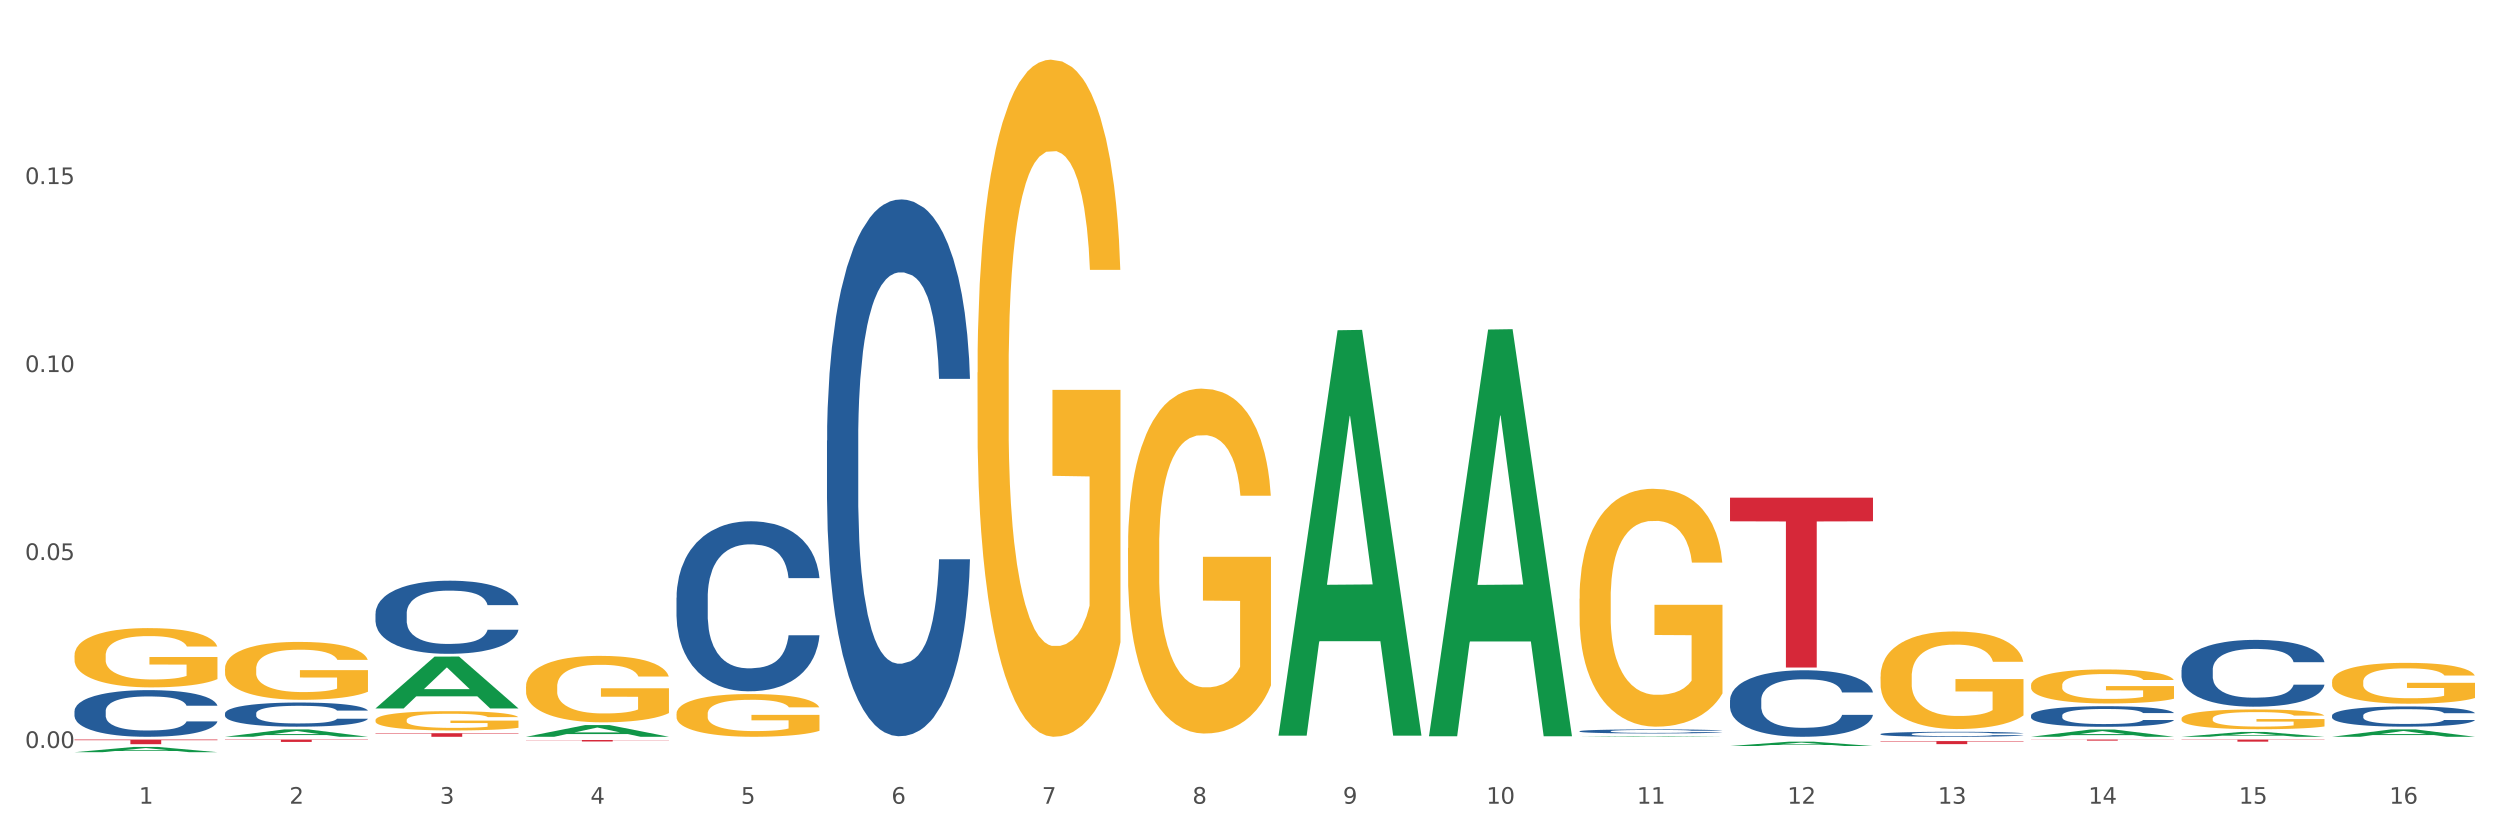 <?xml version="1.0" encoding="utf-8" standalone="no"?>
<!DOCTYPE svg PUBLIC "-//W3C//DTD SVG 1.1//EN"
  "http://www.w3.org/Graphics/SVG/1.1/DTD/svg11.dtd">
<svg xmlns:xlink="http://www.w3.org/1999/xlink" width="1080pt" height="360pt" viewBox="0 0 1080 360" xmlns="http://www.w3.org/2000/svg" version="1.1">
 <rect x="0" y="0" width="1080" height="360" fill="#333333" stroke="none"/>
 <defs>
  <style type="text/css">*{stroke-linejoin: round; stroke-linecap: butt}</style>
 </defs>
 <g id="figure_1">
  <g id="patch_1">
   <path d="M 0 360 
L 1080 360 
L 1080 0 
L 0 0 
z
" style="fill: #ffffff; stroke: #ffffff; stroke-linejoin: miter"/>
  </g>
  <g id="axes_1">
   <g id="matplotlib.axis_1">
    <g id="xtick_1">
     <g id="text_1">
      <!-- 1 -->
      <g style="fill: #4d4d4d" transform="translate(60.004 347.204) scale(0.096 -0.096)">
       <defs>
        <path id="DejaVuSans-31" d="M 794 531 
L 1825 531 
L 1825 4091 
L 703 3866 
L 703 4441 
L 1819 4666 
L 2450 4666 
L 2450 531 
L 3481 531 
L 3481 0 
L 794 0 
L 794 531 
z
" transform="scale(0.016)"/>
       </defs>
       <use xlink:href="#DejaVuSans-31"/>
      </g>
     </g>
    </g>
    <g id="xtick_2">
     <g id="text_2">
      <!-- 2 -->
      <g style="fill: #4d4d4d" transform="translate(125.021 347.204) scale(0.096 -0.096)">
       <defs>
        <path id="DejaVuSans-32" d="M 1228 531 
L 3431 531 
L 3431 0 
L 469 0 
L 469 531 
Q 828 903 1448 1529 
Q 2069 2156 2228 2338 
Q 2531 2678 2651 2914 
Q 2772 3150 2772 3378 
Q 2772 3750 2511 3984 
Q 2250 4219 1831 4219 
Q 1534 4219 1204 4116 
Q 875 4013 500 3803 
L 500 4441 
Q 881 4594 1212 4672 
Q 1544 4750 1819 4750 
Q 2544 4750 2975 4387 
Q 3406 4025 3406 3419 
Q 3406 3131 3298 2873 
Q 3191 2616 2906 2266 
Q 2828 2175 2409 1742 
Q 1991 1309 1228 531 
z
" transform="scale(0.016)"/>
       </defs>
       <use xlink:href="#DejaVuSans-32"/>
      </g>
     </g>
    </g>
    <g id="xtick_3">
     <g id="text_3">
      <!-- 3 -->
      <g style="fill: #4d4d4d" transform="translate(190.039 347.204) scale(0.096 -0.096)">
       <defs>
        <path id="DejaVuSans-33" d="M 2597 2516 
Q 3050 2419 3304 2112 
Q 3559 1806 3559 1356 
Q 3559 666 3084 287 
Q 2609 -91 1734 -91 
Q 1441 -91 1130 -33 
Q 819 25 488 141 
L 488 750 
Q 750 597 1062 519 
Q 1375 441 1716 441 
Q 2309 441 2620 675 
Q 2931 909 2931 1356 
Q 2931 1769 2642 2001 
Q 2353 2234 1838 2234 
L 1294 2234 
L 1294 2753 
L 1863 2753 
Q 2328 2753 2575 2939 
Q 2822 3125 2822 3475 
Q 2822 3834 2567 4026 
Q 2313 4219 1838 4219 
Q 1578 4219 1281 4162 
Q 984 4106 628 3988 
L 628 4550 
Q 988 4650 1302 4700 
Q 1616 4750 1894 4750 
Q 2613 4750 3031 4423 
Q 3450 4097 3450 3541 
Q 3450 3153 3228 2886 
Q 3006 2619 2597 2516 
z
" transform="scale(0.016)"/>
       </defs>
       <use xlink:href="#DejaVuSans-33"/>
      </g>
     </g>
    </g>
    <g id="xtick_4">
     <g id="text_4">
      <!-- 4 -->
      <g style="fill: #4d4d4d" transform="translate(255.056 347.204) scale(0.096 -0.096)">
       <defs>
        <path id="DejaVuSans-34" d="M 2419 4116 
L 825 1625 
L 2419 1625 
L 2419 4116 
z
M 2253 4666 
L 3047 4666 
L 3047 1625 
L 3713 1625 
L 3713 1100 
L 3047 1100 
L 3047 0 
L 2419 0 
L 2419 1100 
L 313 1100 
L 313 1709 
L 2253 4666 
z
" transform="scale(0.016)"/>
       </defs>
       <use xlink:href="#DejaVuSans-34"/>
      </g>
     </g>
    </g>
    <g id="xtick_5">
     <g id="text_5">
      <!-- 5 -->
      <g style="fill: #4d4d4d" transform="translate(320.073 347.204) scale(0.096 -0.096)">
       <defs>
        <path id="DejaVuSans-35" d="M 691 4666 
L 3169 4666 
L 3169 4134 
L 1269 4134 
L 1269 2991 
Q 1406 3038 1543 3061 
Q 1681 3084 1819 3084 
Q 2600 3084 3056 2656 
Q 3513 2228 3513 1497 
Q 3513 744 3044 326 
Q 2575 -91 1722 -91 
Q 1428 -91 1123 -41 
Q 819 9 494 109 
L 494 744 
Q 775 591 1075 516 
Q 1375 441 1709 441 
Q 2250 441 2565 725 
Q 2881 1009 2881 1497 
Q 2881 1984 2565 2268 
Q 2250 2553 1709 2553 
Q 1456 2553 1204 2497 
Q 953 2441 691 2322 
L 691 4666 
z
" transform="scale(0.016)"/>
       </defs>
       <use xlink:href="#DejaVuSans-35"/>
      </g>
     </g>
    </g>
    <g id="xtick_6">
     <g id="text_6">
      <!-- 6 -->
      <g style="fill: #4d4d4d" transform="translate(385.09 347.204) scale(0.096 -0.096)">
       <defs>
        <path id="DejaVuSans-36" d="M 2113 2584 
Q 1688 2584 1439 2293 
Q 1191 2003 1191 1497 
Q 1191 994 1439 701 
Q 1688 409 2113 409 
Q 2538 409 2786 701 
Q 3034 994 3034 1497 
Q 3034 2003 2786 2293 
Q 2538 2584 2113 2584 
z
M 3366 4563 
L 3366 3988 
Q 3128 4100 2886 4159 
Q 2644 4219 2406 4219 
Q 1781 4219 1451 3797 
Q 1122 3375 1075 2522 
Q 1259 2794 1537 2939 
Q 1816 3084 2150 3084 
Q 2853 3084 3261 2657 
Q 3669 2231 3669 1497 
Q 3669 778 3244 343 
Q 2819 -91 2113 -91 
Q 1303 -91 875 529 
Q 447 1150 447 2328 
Q 447 3434 972 4092 
Q 1497 4750 2381 4750 
Q 2619 4750 2861 4703 
Q 3103 4656 3366 4563 
z
" transform="scale(0.016)"/>
       </defs>
       <use xlink:href="#DejaVuSans-36"/>
      </g>
     </g>
    </g>
    <g id="xtick_7">
     <g id="text_7">
      <!-- 7 -->
      <g style="fill: #4d4d4d" transform="translate(450.108 347.204) scale(0.096 -0.096)">
       <defs>
        <path id="DejaVuSans-37" d="M 525 4666 
L 3525 4666 
L 3525 4397 
L 1831 0 
L 1172 0 
L 2766 4134 
L 525 4134 
L 525 4666 
z
" transform="scale(0.016)"/>
       </defs>
       <use xlink:href="#DejaVuSans-37"/>
      </g>
     </g>
    </g>
    <g id="xtick_8">
     <g id="text_8">
      <!-- 8 -->
      <g style="fill: #4d4d4d" transform="translate(515.125 347.204) scale(0.096 -0.096)">
       <defs>
        <path id="DejaVuSans-38" d="M 2034 2216 
Q 1584 2216 1326 1975 
Q 1069 1734 1069 1313 
Q 1069 891 1326 650 
Q 1584 409 2034 409 
Q 2484 409 2743 651 
Q 3003 894 3003 1313 
Q 3003 1734 2745 1975 
Q 2488 2216 2034 2216 
z
M 1403 2484 
Q 997 2584 770 2862 
Q 544 3141 544 3541 
Q 544 4100 942 4425 
Q 1341 4750 2034 4750 
Q 2731 4750 3128 4425 
Q 3525 4100 3525 3541 
Q 3525 3141 3298 2862 
Q 3072 2584 2669 2484 
Q 3125 2378 3379 2068 
Q 3634 1759 3634 1313 
Q 3634 634 3220 271 
Q 2806 -91 2034 -91 
Q 1263 -91 848 271 
Q 434 634 434 1313 
Q 434 1759 690 2068 
Q 947 2378 1403 2484 
z
M 1172 3481 
Q 1172 3119 1398 2916 
Q 1625 2713 2034 2713 
Q 2441 2713 2670 2916 
Q 2900 3119 2900 3481 
Q 2900 3844 2670 4047 
Q 2441 4250 2034 4250 
Q 1625 4250 1398 4047 
Q 1172 3844 1172 3481 
z
" transform="scale(0.016)"/>
       </defs>
       <use xlink:href="#DejaVuSans-38"/>
      </g>
     </g>
    </g>
    <g id="xtick_9">
     <g id="text_9">
      <!-- 9 -->
      <g style="fill: #4d4d4d" transform="translate(580.142 347.204) scale(0.096 -0.096)">
       <defs>
        <path id="DejaVuSans-39" d="M 703 97 
L 703 672 
Q 941 559 1184 500 
Q 1428 441 1663 441 
Q 2288 441 2617 861 
Q 2947 1281 2994 2138 
Q 2813 1869 2534 1725 
Q 2256 1581 1919 1581 
Q 1219 1581 811 2004 
Q 403 2428 403 3163 
Q 403 3881 828 4315 
Q 1253 4750 1959 4750 
Q 2769 4750 3195 4129 
Q 3622 3509 3622 2328 
Q 3622 1225 3098 567 
Q 2575 -91 1691 -91 
Q 1453 -91 1209 -44 
Q 966 3 703 97 
z
M 1959 2075 
Q 2384 2075 2632 2365 
Q 2881 2656 2881 3163 
Q 2881 3666 2632 3958 
Q 2384 4250 1959 4250 
Q 1534 4250 1286 3958 
Q 1038 3666 1038 3163 
Q 1038 2656 1286 2365 
Q 1534 2075 1959 2075 
z
" transform="scale(0.016)"/>
       </defs>
       <use xlink:href="#DejaVuSans-39"/>
      </g>
     </g>
    </g>
    <g id="xtick_10">
     <g id="text_10">
      <!-- 10 -->
      <g style="fill: #4d4d4d" transform="translate(642.105 347.204) scale(0.096 -0.096)">
       <defs>
        <path id="DejaVuSans-30" d="M 2034 4250 
Q 1547 4250 1301 3770 
Q 1056 3291 1056 2328 
Q 1056 1369 1301 889 
Q 1547 409 2034 409 
Q 2525 409 2770 889 
Q 3016 1369 3016 2328 
Q 3016 3291 2770 3770 
Q 2525 4250 2034 4250 
z
M 2034 4750 
Q 2819 4750 3233 4129 
Q 3647 3509 3647 2328 
Q 3647 1150 3233 529 
Q 2819 -91 2034 -91 
Q 1250 -91 836 529 
Q 422 1150 422 2328 
Q 422 3509 836 4129 
Q 1250 4750 2034 4750 
z
" transform="scale(0.016)"/>
       </defs>
       <use xlink:href="#DejaVuSans-31"/>
       <use xlink:href="#DejaVuSans-30" transform="translate(63.623 0)"/>
      </g>
     </g>
    </g>
    <g id="xtick_11">
     <g id="text_11">
      <!-- 11 -->
      <g style="fill: #4d4d4d" transform="translate(707.123 347.204) scale(0.096 -0.096)">
       <use xlink:href="#DejaVuSans-31"/>
       <use xlink:href="#DejaVuSans-31" transform="translate(63.623 0)"/>
      </g>
     </g>
    </g>
    <g id="xtick_12">
     <g id="text_12">
      <!-- 12 -->
      <g style="fill: #4d4d4d" transform="translate(772.14 347.204) scale(0.096 -0.096)">
       <use xlink:href="#DejaVuSans-31"/>
       <use xlink:href="#DejaVuSans-32" transform="translate(63.623 0)"/>
      </g>
     </g>
    </g>
    <g id="xtick_13">
     <g id="text_13">
      <!-- 13 -->
      <g style="fill: #4d4d4d" transform="translate(837.157 347.204) scale(0.096 -0.096)">
       <use xlink:href="#DejaVuSans-31"/>
       <use xlink:href="#DejaVuSans-33" transform="translate(63.623 0)"/>
      </g>
     </g>
    </g>
    <g id="xtick_14">
     <g id="text_14">
      <!-- 14 -->
      <g style="fill: #4d4d4d" transform="translate(902.174 347.204) scale(0.096 -0.096)">
       <use xlink:href="#DejaVuSans-31"/>
       <use xlink:href="#DejaVuSans-34" transform="translate(63.623 0)"/>
      </g>
     </g>
    </g>
    <g id="xtick_15">
     <g id="text_15">
      <!-- 15 -->
      <g style="fill: #4d4d4d" transform="translate(967.192 347.204) scale(0.096 -0.096)">
       <use xlink:href="#DejaVuSans-31"/>
       <use xlink:href="#DejaVuSans-35" transform="translate(63.623 0)"/>
      </g>
     </g>
    </g>
    <g id="xtick_16">
     <g id="text_16">
      <!-- 16 -->
      <g style="fill: #4d4d4d" transform="translate(1032.209 347.204) scale(0.096 -0.096)">
       <use xlink:href="#DejaVuSans-31"/>
       <use xlink:href="#DejaVuSans-36" transform="translate(63.623 0)"/>
      </g>
     </g>
    </g>
    <g id="xtick_17"/>
    <g id="xtick_18"/>
    <g id="xtick_19"/>
    <g id="xtick_20"/>
    <g id="xtick_21"/>
    <g id="xtick_22"/>
    <g id="xtick_23"/>
    <g id="xtick_24"/>
    <g id="xtick_25"/>
    <g id="xtick_26"/>
    <g id="xtick_27"/>
    <g id="xtick_28"/>
    <g id="xtick_29"/>
    <g id="xtick_30"/>
    <g id="xtick_31"/>
   </g>
   <g id="matplotlib.axis_2">
    <g id="ytick_1">
     <g id="text_17">
      <!-- 0.00 -->
      <g style="fill: #4d4d4d" transform="translate(10.8 323.118) scale(0.096 -0.096)">
       <defs>
        <path id="DejaVuSans-2e" d="M 684 794 
L 1344 794 
L 1344 0 
L 684 0 
L 684 794 
z
" transform="scale(0.016)"/>
       </defs>
       <use xlink:href="#DejaVuSans-30"/>
       <use xlink:href="#DejaVuSans-2e" transform="translate(63.623 0)"/>
       <use xlink:href="#DejaVuSans-30" transform="translate(95.41 0)"/>
       <use xlink:href="#DejaVuSans-30" transform="translate(159.033 0)"/>
      </g>
     </g>
    </g>
    <g id="ytick_2">
     <g id="text_18">
      <!-- 0.05 -->
      <g style="fill: #4d4d4d" transform="translate(10.8 241.918) scale(0.096 -0.096)">
       <use xlink:href="#DejaVuSans-30"/>
       <use xlink:href="#DejaVuSans-2e" transform="translate(63.623 0)"/>
       <use xlink:href="#DejaVuSans-30" transform="translate(95.41 0)"/>
       <use xlink:href="#DejaVuSans-35" transform="translate(159.033 0)"/>
      </g>
     </g>
    </g>
    <g id="ytick_3">
     <g id="text_19">
      <!-- 0.10 -->
      <g style="fill: #4d4d4d" transform="translate(10.8 160.719) scale(0.096 -0.096)">
       <use xlink:href="#DejaVuSans-30"/>
       <use xlink:href="#DejaVuSans-2e" transform="translate(63.623 0)"/>
       <use xlink:href="#DejaVuSans-31" transform="translate(95.41 0)"/>
       <use xlink:href="#DejaVuSans-30" transform="translate(159.033 0)"/>
      </g>
     </g>
    </g>
    <g id="ytick_4">
     <g id="text_20">
      <!-- 0.15 -->
      <g style="fill: #4d4d4d" transform="translate(10.8 79.519) scale(0.096 -0.096)">
       <use xlink:href="#DejaVuSans-30"/>
       <use xlink:href="#DejaVuSans-2e" transform="translate(63.623 0)"/>
       <use xlink:href="#DejaVuSans-31" transform="translate(95.41 0)"/>
       <use xlink:href="#DejaVuSans-35" transform="translate(159.033 0)"/>
      </g>
     </g>
    </g>
    <g id="ytick_5"/>
    <g id="ytick_6"/>
    <g id="ytick_7"/>
    <g id="ytick_8"/>
   </g>
   <g id="PolyCollection_1">
    <path d="M 32.175 324.945 
L 32.239 324.943 
L 57.709 322.681 
L 68.28 322.678 
L 93.941 324.95 
L 81.715 324.95 
L 76.176 324.421 
L 49.877 324.421 
L 49.686 324.429 
L 44.337 324.95 
L 32.175 324.95 
L 32.175 324.945 
L 53.188 324.105 
L 72.864 324.103 
L 63.122 323.163 
L 62.995 323.158 
L 62.867 323.165 
L 53.125 324.103 
L 53.188 324.105 
L 32.175 324.945 
z
" clip-path="url(#p81be447ade)" style="fill: #109648"/>
    <path d="M 97.192 318.29 
L 97.256 318.287 
L 122.727 315.114 
L 133.297 315.111 
L 158.959 318.296 
L 146.733 318.296 
L 141.193 317.554 
L 114.894 317.554 
L 114.703 317.566 
L 109.354 318.296 
L 97.192 318.296 
L 97.192 318.29 
L 118.206 317.112 
L 137.882 317.109 
L 128.139 315.79 
L 128.012 315.784 
L 127.884 315.793 
L 118.142 317.109 
L 118.206 317.112 
L 97.192 318.29 
z
" clip-path="url(#p81be447ade)" style="fill: #109648"/>
    <path d="M 162.209 306.008 
L 162.273 305.986 
L 187.744 283.651 
L 198.314 283.63 
L 223.976 306.05 
L 211.75 306.05 
L 206.21 300.829 
L 179.912 300.829 
L 179.721 300.913 
L 174.372 306.05 
L 162.209 306.05 
L 162.209 306.008 
L 183.223 297.713 
L 202.899 297.692 
L 193.156 288.409 
L 193.029 288.367 
L 192.902 288.43 
L 183.159 297.692 
L 183.223 297.713 
L 162.209 306.008 
z
" clip-path="url(#p81be447ade)" style="fill: #109648"/>
    <path d="M 747.365 322.278 
L 747.428 322.276 
L 772.899 320.399 
L 783.469 320.397 
L 809.131 322.282 
L 796.905 322.282 
L 791.365 321.843 
L 765.067 321.843 
L 764.876 321.85 
L 759.527 322.282 
L 747.365 322.282 
L 747.365 322.278 
L 768.378 321.581 
L 788.054 321.579 
L 778.312 320.799 
L 778.184 320.795 
L 778.057 320.8 
L 768.314 321.579 
L 768.378 321.581 
L 747.365 322.278 
z
" clip-path="url(#p81be447ade)" style="fill: #109648"/>
    <path d="M 682.347 318.295 
L 682.411 318.295 
L 707.882 318.027 
L 718.452 318.027 
L 744.114 318.296 
L 731.888 318.296 
L 726.348 318.233 
L 700.05 318.233 
L 699.859 318.234 
L 694.51 318.296 
L 682.347 318.296 
L 682.347 318.295 
L 703.361 318.196 
L 723.037 318.196 
L 713.294 318.084 
L 713.167 318.084 
L 713.04 318.084 
L 703.297 318.196 
L 703.361 318.196 
L 682.347 318.295 
z
" clip-path="url(#p81be447ade)" style="fill: #109648"/>
    <path d="M 617.33 317.749 
L 617.394 317.584 
L 642.865 142.36 
L 653.435 142.195 
L 679.097 318.079 
L 666.871 318.079 
L 661.331 277.122 
L 635.032 277.122 
L 634.841 277.783 
L 629.492 318.079 
L 617.33 318.079 
L 617.33 317.749 
L 638.343 252.68 
L 658.02 252.515 
L 648.277 179.684 
L 648.15 179.353 
L 648.022 179.849 
L 638.28 252.515 
L 638.343 252.68 
L 617.33 317.749 
z
" clip-path="url(#p81be447ade)" style="fill: #109648"/>
    <path d="M 552.313 317.488 
L 552.377 317.323 
L 577.847 142.666 
L 588.418 142.501 
L 614.079 317.817 
L 601.853 317.817 
L 596.314 276.992 
L 570.015 276.992 
L 569.824 277.651 
L 564.475 317.817 
L 552.313 317.817 
L 552.313 317.488 
L 573.326 252.629 
L 593.002 252.464 
L 583.26 179.869 
L 583.132 179.54 
L 583.005 180.034 
L 573.263 252.464 
L 573.326 252.629 
L 552.313 317.488 
z
" clip-path="url(#p81be447ade)" style="fill: #109648"/>
    <path d="M 227.227 318.286 
L 227.29 318.282 
L 252.761 313.235 
L 263.331 313.23 
L 288.993 318.296 
L 276.767 318.296 
L 271.227 317.116 
L 244.929 317.116 
L 244.738 317.135 
L 239.389 318.296 
L 227.227 318.296 
L 227.227 318.286 
L 248.24 316.412 
L 267.916 316.408 
L 258.174 314.31 
L 258.046 314.3 
L 257.919 314.315 
L 248.176 316.408 
L 248.24 316.412 
L 227.227 318.286 
z
" clip-path="url(#p81be447ade)" style="fill: #109648"/>
    <path d="M 877.399 318.29 
L 877.463 318.287 
L 902.933 315.166 
L 913.504 315.163 
L 939.166 318.296 
L 926.94 318.296 
L 921.4 317.566 
L 895.101 317.566 
L 894.91 317.578 
L 889.561 318.296 
L 877.399 318.296 
L 877.399 318.29 
L 898.412 317.131 
L 918.089 317.128 
L 908.346 315.831 
L 908.219 315.825 
L 908.091 315.834 
L 898.349 317.128 
L 898.412 317.131 
L 877.399 318.29 
z
" clip-path="url(#p81be447ade)" style="fill: #109648"/>
    <path d="M 32.175 319.471 
L 93.941 319.471 
L 93.941 319.753 
L 69.645 319.755 
L 69.645 321.504 
L 56.325 321.504 
L 56.325 319.755 
L 32.175 319.753 
L 32.175 319.473 
L 32.175 319.471 
z
" clip-path="url(#p81be447ade)" style="fill: #d62839"/>
    <path d="M 227.227 319.683 
L 288.993 319.683 
L 288.993 319.772 
L 264.696 319.772 
L 264.696 320.322 
L 251.377 320.322 
L 251.377 319.772 
L 227.227 319.772 
L 227.227 319.683 
L 227.227 319.683 
z
" clip-path="url(#p81be447ade)" style="fill: #d62839"/>
    <path d="M 162.209 316.735 
L 223.976 316.735 
L 223.976 316.952 
L 199.679 316.954 
L 199.679 318.296 
L 186.36 318.296 
L 186.36 316.954 
L 162.209 316.952 
L 162.209 316.737 
L 162.209 316.735 
z
" clip-path="url(#p81be447ade)" style="fill: #d62839"/>
    <path d="M 292.244 308.359 
L 292.317 308.342 
L 292.317 307.735 
L 292.463 307.212 
L 293.192 305.947 
L 294.286 304.901 
L 295.088 304.344 
L 295.89 303.888 
L 296.838 303.433 
L 298.005 302.96 
L 300.12 302.269 
L 301.432 301.915 
L 303.037 301.543 
L 305.954 301.003 
L 308.068 300.7 
L 310.256 300.447 
L 313.829 300.143 
L 316.163 300.008 
L 318.642 299.907 
L 321.632 299.839 
L 323.893 299.823 
L 328.852 299.873 
L 333.081 300.025 
L 335.123 300.143 
L 337.748 300.346 
L 339.134 300.481 
L 341.395 300.75 
L 343.728 301.105 
L 345.332 301.408 
L 347.739 301.982 
L 349.562 302.556 
L 351.239 303.264 
L 352.114 303.753 
L 352.771 304.209 
L 353.354 304.732 
L 353.937 305.559 
L 340.811 305.559 
L 340.301 304.968 
L 339.499 304.411 
L 338.332 303.872 
L 337.311 303.534 
L 335.561 303.112 
L 333.956 302.842 
L 332.279 302.64 
L 330.237 302.471 
L 328.633 302.387 
L 326.372 302.319 
L 321.924 302.336 
L 318.934 302.471 
L 316.892 302.64 
L 315.58 302.792 
L 314.413 302.96 
L 313.1 303.197 
L 311.569 303.551 
L 310.475 303.872 
L 309.381 304.276 
L 308.506 304.681 
L 307.704 305.154 
L 307.047 305.66 
L 306.537 306.183 
L 306.099 306.824 
L 305.735 307.887 
L 305.735 310.198 
L 305.881 310.721 
L 306.245 311.413 
L 306.683 311.936 
L 307.412 312.56 
L 308.068 312.982 
L 309.308 313.589 
L 310.694 314.095 
L 311.788 314.416 
L 312.881 314.686 
L 314.777 315.057 
L 316.892 315.36 
L 318.715 315.546 
L 321.195 315.715 
L 322.872 315.782 
L 324.33 315.816 
L 327.904 315.816 
L 330.456 315.765 
L 333.3 315.647 
L 335.488 315.495 
L 337.311 315.31 
L 339.353 315.006 
L 340.665 314.719 
L 340.665 311.193 
L 324.622 311.176 
L 324.622 308.831 
L 354.01 308.831 
L 354.01 315.715 
L 352.771 316.069 
L 351.385 316.389 
L 349.927 316.676 
L 347.739 317.031 
L 345.114 317.368 
L 342.78 317.604 
L 340.301 317.807 
L 337.384 317.992 
L 333.592 318.161 
L 331.258 318.228 
L 328.341 318.279 
L 324.914 318.296 
L 321.924 318.262 
L 319.007 318.178 
L 315.944 318.026 
L 312.954 317.807 
L 310.694 317.587 
L 308.433 317.317 
L 306.027 316.963 
L 304.131 316.626 
L 302.672 316.322 
L 301.068 315.934 
L 299.318 315.428 
L 298.005 314.972 
L 296.838 314.5 
L 295.598 313.893 
L 294.723 313.37 
L 293.848 312.712 
L 293.338 312.222 
L 292.754 311.463 
L 292.317 310.4 
L 292.244 308.359 
z
" clip-path="url(#p81be447ade)" style="fill: #f7b32b"/>
    <path d="M 422.278 160.941 
L 422.351 160.674 
L 422.351 151.056 
L 422.497 142.774 
L 423.226 122.737 
L 424.32 106.174 
L 425.122 97.357 
L 425.925 90.144 
L 426.873 82.931 
L 428.039 75.451 
L 430.154 64.497 
L 431.467 58.887 
L 433.071 53.009 
L 435.988 44.46 
L 438.103 39.652 
L 440.291 35.644 
L 443.864 30.835 
L 446.197 28.698 
L 448.677 27.095 
L 451.667 26.027 
L 453.927 25.759 
L 458.886 26.561 
L 463.116 28.965 
L 465.158 30.835 
L 467.783 34.041 
L 469.168 36.179 
L 471.429 40.453 
L 473.763 46.063 
L 475.367 50.872 
L 477.773 59.956 
L 479.596 69.039 
L 481.274 80.259 
L 482.149 88.007 
L 482.805 95.22 
L 483.389 103.502 
L 483.972 116.593 
L 470.846 116.593 
L 470.335 107.242 
L 469.533 98.426 
L 468.366 89.877 
L 467.345 84.534 
L 465.595 77.855 
L 463.991 73.581 
L 462.314 70.375 
L 460.272 67.703 
L 458.667 66.367 
L 456.407 65.299 
L 451.958 65.566 
L 448.969 67.703 
L 446.927 70.375 
L 445.614 72.779 
L 444.447 75.451 
L 443.135 79.191 
L 441.603 84.801 
L 440.509 89.877 
L 439.416 96.289 
L 438.54 102.701 
L 437.738 110.181 
L 437.082 118.196 
L 436.571 126.478 
L 436.134 136.629 
L 435.769 153.46 
L 435.769 190.061 
L 435.915 198.343 
L 436.28 209.296 
L 436.717 217.578 
L 437.447 227.463 
L 438.103 234.142 
L 439.343 243.759 
L 440.728 251.774 
L 441.822 256.85 
L 442.916 261.124 
L 444.812 267.002 
L 446.927 271.811 
L 448.75 274.749 
L 451.229 277.421 
L 452.906 278.49 
L 454.365 279.024 
L 457.938 279.024 
L 460.49 278.222 
L 463.334 276.352 
L 465.522 273.948 
L 467.345 271.009 
L 469.387 266.2 
L 470.7 261.659 
L 470.7 205.823 
L 454.657 205.556 
L 454.657 168.421 
L 484.045 168.421 
L 484.045 277.421 
L 482.805 283.031 
L 481.42 288.107 
L 479.961 292.649 
L 477.773 298.259 
L 475.148 303.602 
L 472.815 307.342 
L 470.335 310.548 
L 467.418 313.487 
L 463.626 316.159 
L 461.293 317.227 
L 458.376 318.029 
L 454.948 318.296 
L 451.958 317.762 
L 449.041 316.426 
L 445.979 314.021 
L 442.989 310.548 
L 440.728 307.075 
L 438.468 302.801 
L 436.061 297.191 
L 434.165 291.847 
L 432.707 287.039 
L 431.102 280.894 
L 429.352 272.879 
L 428.039 265.666 
L 426.873 258.186 
L 425.633 248.568 
L 424.758 240.286 
L 423.883 229.867 
L 423.372 222.12 
L 422.789 210.097 
L 422.351 193.267 
L 422.278 160.941 
z
" clip-path="url(#p81be447ade)" style="fill: #f7b32b"/>
    <path d="M 487.296 236.735 
L 487.369 236.599 
L 487.369 231.7 
L 487.514 227.481 
L 488.244 217.275 
L 489.338 208.838 
L 490.14 204.347 
L 490.942 200.672 
L 491.89 196.998 
L 493.057 193.188 
L 495.171 187.608 
L 496.484 184.75 
L 498.088 181.756 
L 501.005 177.402 
L 503.12 174.952 
L 505.308 172.911 
L 508.881 170.461 
L 511.215 169.373 
L 513.694 168.556 
L 516.684 168.012 
L 518.945 167.876 
L 523.903 168.284 
L 528.133 169.509 
L 530.175 170.461 
L 532.8 172.094 
L 534.186 173.183 
L 536.446 175.36 
L 538.78 178.218 
L 540.384 180.668 
L 542.791 185.295 
L 544.614 189.922 
L 546.291 195.637 
L 547.166 199.584 
L 547.822 203.258 
L 548.406 207.477 
L 548.989 214.145 
L 535.863 214.145 
L 535.352 209.382 
L 534.55 204.891 
L 533.383 200.536 
L 532.363 197.815 
L 530.612 194.412 
L 529.008 192.235 
L 527.331 190.602 
L 525.289 189.241 
L 523.685 188.561 
L 521.424 188.016 
L 516.976 188.153 
L 513.986 189.241 
L 511.944 190.602 
L 510.631 191.827 
L 509.464 193.188 
L 508.152 195.093 
L 506.62 197.951 
L 505.527 200.536 
L 504.433 203.802 
L 503.558 207.068 
L 502.756 210.879 
L 502.099 214.961 
L 501.589 219.18 
L 501.151 224.351 
L 500.787 232.925 
L 500.787 251.569 
L 500.932 255.787 
L 501.297 261.367 
L 501.735 265.585 
L 502.464 270.621 
L 503.12 274.023 
L 504.36 278.922 
L 505.745 283.004 
L 506.839 285.59 
L 507.933 287.767 
L 509.829 290.761 
L 511.944 293.211 
L 513.767 294.708 
L 516.246 296.069 
L 517.924 296.613 
L 519.382 296.885 
L 522.955 296.885 
L 525.508 296.477 
L 528.352 295.524 
L 530.539 294.3 
L 532.363 292.803 
L 534.404 290.353 
L 535.717 288.04 
L 535.717 259.598 
L 519.674 259.462 
L 519.674 240.546 
L 549.062 240.546 
L 549.062 296.069 
L 547.822 298.926 
L 546.437 301.512 
L 544.978 303.826 
L 542.791 306.683 
L 540.165 309.405 
L 537.832 311.31 
L 535.352 312.943 
L 532.435 314.44 
L 528.643 315.801 
L 526.31 316.345 
L 523.393 316.754 
L 519.966 316.89 
L 516.976 316.618 
L 514.059 315.937 
L 510.996 314.712 
L 508.006 312.943 
L 505.745 311.174 
L 503.485 308.997 
L 501.078 306.139 
L 499.182 303.417 
L 497.724 300.968 
L 496.119 297.838 
L 494.369 293.755 
L 493.057 290.081 
L 491.89 286.27 
L 490.65 281.371 
L 489.775 277.153 
L 488.9 271.845 
L 488.39 267.899 
L 487.806 261.775 
L 487.369 253.202 
L 487.296 236.735 
z
" clip-path="url(#p81be447ade)" style="fill: #f7b32b"/>
    <path d="M 682.347 258.64 
L 682.42 258.546 
L 682.42 255.167 
L 682.566 252.257 
L 683.295 245.217 
L 684.389 239.398 
L 685.191 236.3 
L 685.994 233.766 
L 686.942 231.232 
L 688.108 228.603 
L 690.223 224.755 
L 691.536 222.784 
L 693.14 220.719 
L 696.057 217.715 
L 698.172 216.026 
L 700.36 214.618 
L 703.933 212.928 
L 706.266 212.177 
L 708.746 211.614 
L 711.736 211.239 
L 713.996 211.145 
L 718.955 211.427 
L 723.185 212.271 
L 725.227 212.928 
L 727.852 214.055 
L 729.237 214.806 
L 731.498 216.307 
L 733.832 218.279 
L 735.436 219.968 
L 737.842 223.159 
L 739.665 226.351 
L 741.343 230.293 
L 742.218 233.015 
L 742.874 235.549 
L 743.457 238.459 
L 744.041 243.058 
L 730.915 243.058 
L 730.404 239.773 
L 729.602 236.676 
L 728.435 233.672 
L 727.414 231.795 
L 725.664 229.448 
L 724.06 227.946 
L 722.383 226.82 
L 720.341 225.881 
L 718.736 225.412 
L 716.476 225.037 
L 712.027 225.131 
L 709.037 225.881 
L 706.996 226.82 
L 705.683 227.665 
L 704.516 228.603 
L 703.204 229.918 
L 701.672 231.889 
L 700.578 233.672 
L 699.484 235.925 
L 698.609 238.177 
L 697.807 240.806 
L 697.151 243.621 
L 696.64 246.531 
L 696.203 250.098 
L 695.838 256.011 
L 695.838 268.871 
L 695.984 271.78 
L 696.349 275.629 
L 696.786 278.538 
L 697.516 282.011 
L 698.172 284.358 
L 699.412 287.737 
L 700.797 290.553 
L 701.891 292.336 
L 702.985 293.838 
L 704.881 295.903 
L 706.996 297.593 
L 708.819 298.625 
L 711.298 299.564 
L 712.975 299.939 
L 714.434 300.127 
L 718.007 300.127 
L 720.559 299.845 
L 723.403 299.188 
L 725.591 298.343 
L 727.414 297.311 
L 729.456 295.621 
L 730.769 294.026 
L 730.769 274.408 
L 714.726 274.315 
L 714.726 261.268 
L 744.114 261.268 
L 744.114 299.564 
L 742.874 301.535 
L 741.489 303.318 
L 740.03 304.914 
L 737.842 306.885 
L 735.217 308.762 
L 732.884 310.076 
L 730.404 311.203 
L 727.487 312.235 
L 723.695 313.174 
L 721.362 313.549 
L 718.445 313.831 
L 715.017 313.925 
L 712.027 313.737 
L 709.11 313.268 
L 706.048 312.423 
L 703.058 311.203 
L 700.797 309.982 
L 698.536 308.481 
L 696.13 306.51 
L 694.234 304.632 
L 692.776 302.943 
L 691.171 300.784 
L 689.421 297.968 
L 688.108 295.434 
L 686.942 292.806 
L 685.702 289.427 
L 684.827 286.517 
L 683.952 282.856 
L 683.441 280.134 
L 682.858 275.91 
L 682.42 269.997 
L 682.347 258.64 
z
" clip-path="url(#p81be447ade)" style="fill: #f7b32b"/>
    <path d="M 97.192 319.471 
L 158.959 319.471 
L 158.959 319.616 
L 134.662 319.617 
L 134.662 320.517 
L 121.343 320.517 
L 121.343 319.617 
L 97.192 319.616 
L 97.192 319.472 
L 97.192 319.471 
z
" clip-path="url(#p81be447ade)" style="fill: #d62839"/>
    <path d="M 812.382 320.155 
L 874.148 320.155 
L 874.148 320.338 
L 849.852 320.339 
L 849.852 321.47 
L 836.532 321.47 
L 836.532 320.339 
L 812.382 320.338 
L 812.382 320.157 
L 812.382 320.155 
z
" clip-path="url(#p81be447ade)" style="fill: #d62839"/>
    <path d="M 942.416 319.471 
L 1004.183 319.471 
L 1004.183 319.599 
L 979.886 319.6 
L 979.886 320.396 
L 966.567 320.396 
L 966.567 319.6 
L 942.416 319.599 
L 942.416 319.472 
L 942.416 319.471 
z
" clip-path="url(#p81be447ade)" style="fill: #d62839"/>
    <path d="M 877.399 319.471 
L 939.166 319.471 
L 939.166 319.538 
L 914.869 319.539 
L 914.869 319.956 
L 901.549 319.956 
L 901.549 319.539 
L 877.399 319.538 
L 877.399 319.471 
L 877.399 319.471 
z
" clip-path="url(#p81be447ade)" style="fill: #d62839"/>
    <path d="M 747.365 215.002 
L 809.131 215.002 
L 809.131 225.198 
L 784.834 225.267 
L 784.834 288.373 
L 771.515 288.373 
L 771.515 225.267 
L 747.365 225.198 
L 747.365 215.071 
L 747.365 215.002 
z
" clip-path="url(#p81be447ade)" style="fill: #d62839"/>
    <path d="M 162.209 311.077 
L 162.282 311.069 
L 162.282 310.795 
L 162.428 310.559 
L 163.157 309.988 
L 164.251 309.516 
L 165.054 309.265 
L 165.856 309.059 
L 166.804 308.854 
L 167.97 308.64 
L 170.085 308.328 
L 171.398 308.168 
L 173.002 308.001 
L 175.919 307.757 
L 178.034 307.62 
L 180.222 307.506 
L 183.795 307.369 
L 186.128 307.308 
L 188.608 307.263 
L 191.598 307.232 
L 193.858 307.224 
L 198.817 307.247 
L 203.047 307.316 
L 205.089 307.369 
L 207.714 307.46 
L 209.099 307.521 
L 211.36 307.643 
L 213.694 307.803 
L 215.298 307.94 
L 217.704 308.199 
L 219.528 308.458 
L 221.205 308.777 
L 222.08 308.998 
L 222.736 309.204 
L 223.32 309.44 
L 223.903 309.813 
L 210.777 309.813 
L 210.266 309.546 
L 209.464 309.295 
L 208.297 309.052 
L 207.276 308.899 
L 205.526 308.709 
L 203.922 308.587 
L 202.245 308.496 
L 200.203 308.42 
L 198.598 308.382 
L 196.338 308.351 
L 191.889 308.359 
L 188.9 308.42 
L 186.858 308.496 
L 185.545 308.564 
L 184.378 308.64 
L 183.066 308.747 
L 181.534 308.907 
L 180.44 309.052 
L 179.347 309.234 
L 178.471 309.417 
L 177.669 309.63 
L 177.013 309.858 
L 176.503 310.094 
L 176.065 310.384 
L 175.7 310.863 
L 175.7 311.906 
L 175.846 312.142 
L 176.211 312.454 
L 176.648 312.69 
L 177.378 312.972 
L 178.034 313.162 
L 179.274 313.436 
L 180.659 313.665 
L 181.753 313.809 
L 182.847 313.931 
L 184.743 314.099 
L 186.858 314.236 
L 188.681 314.32 
L 191.16 314.396 
L 192.837 314.426 
L 194.296 314.441 
L 197.869 314.441 
L 200.422 314.418 
L 203.266 314.365 
L 205.453 314.297 
L 207.276 314.213 
L 209.318 314.076 
L 210.631 313.947 
L 210.631 312.355 
L 194.588 312.348 
L 194.588 311.29 
L 223.976 311.29 
L 223.976 314.396 
L 222.736 314.556 
L 221.351 314.7 
L 219.892 314.83 
L 217.704 314.989 
L 215.079 315.142 
L 212.746 315.248 
L 210.266 315.34 
L 207.349 315.423 
L 203.557 315.499 
L 201.224 315.53 
L 198.307 315.553 
L 194.879 315.56 
L 191.889 315.545 
L 188.972 315.507 
L 185.91 315.439 
L 182.92 315.34 
L 180.659 315.241 
L 178.399 315.119 
L 175.992 314.959 
L 174.096 314.807 
L 172.638 314.67 
L 171.033 314.495 
L 169.283 314.266 
L 167.97 314.061 
L 166.804 313.848 
L 165.564 313.573 
L 164.689 313.337 
L 163.814 313.041 
L 163.303 312.82 
L 162.72 312.477 
L 162.282 311.998 
L 162.209 311.077 
z
" clip-path="url(#p81be447ade)" style="fill: #f7b32b"/>
    <path d="M 97.192 288.862 
L 97.265 288.839 
L 97.265 288.016 
L 97.411 287.308 
L 98.14 285.594 
L 99.234 284.178 
L 100.036 283.424 
L 100.838 282.807 
L 101.786 282.19 
L 102.953 281.55 
L 105.068 280.613 
L 106.381 280.133 
L 107.985 279.631 
L 110.902 278.9 
L 113.017 278.488 
L 115.204 278.146 
L 118.778 277.734 
L 121.111 277.551 
L 123.591 277.414 
L 126.58 277.323 
L 128.841 277.3 
L 133.8 277.369 
L 138.03 277.574 
L 140.071 277.734 
L 142.697 278.008 
L 144.082 278.191 
L 146.343 278.557 
L 148.676 279.037 
L 150.281 279.448 
L 152.687 280.225 
L 154.51 281.002 
L 156.188 281.961 
L 157.063 282.624 
L 157.719 283.241 
L 158.302 283.949 
L 158.886 285.069 
L 145.759 285.069 
L 145.249 284.269 
L 144.447 283.515 
L 143.28 282.784 
L 142.259 282.327 
L 140.509 281.756 
L 138.905 281.39 
L 137.227 281.116 
L 135.185 280.887 
L 133.581 280.773 
L 131.321 280.682 
L 126.872 280.705 
L 123.882 280.887 
L 121.84 281.116 
L 120.528 281.322 
L 119.361 281.55 
L 118.048 281.87 
L 116.517 282.35 
L 115.423 282.784 
L 114.329 283.332 
L 113.454 283.881 
L 112.652 284.52 
L 111.996 285.206 
L 111.485 285.914 
L 111.048 286.783 
L 110.683 288.222 
L 110.683 291.352 
L 110.829 292.061 
L 111.194 292.998 
L 111.631 293.706 
L 112.36 294.551 
L 113.017 295.123 
L 114.256 295.945 
L 115.642 296.631 
L 116.736 297.065 
L 117.83 297.43 
L 119.726 297.933 
L 121.84 298.344 
L 123.664 298.596 
L 126.143 298.824 
L 127.82 298.916 
L 129.279 298.961 
L 132.852 298.961 
L 135.404 298.893 
L 138.248 298.733 
L 140.436 298.527 
L 142.259 298.276 
L 144.301 297.864 
L 145.614 297.476 
L 145.614 292.701 
L 129.57 292.678 
L 129.57 289.502 
L 158.959 289.502 
L 158.959 298.824 
L 157.719 299.304 
L 156.333 299.738 
L 154.875 300.127 
L 152.687 300.606 
L 150.062 301.063 
L 147.728 301.383 
L 145.249 301.657 
L 142.332 301.909 
L 138.54 302.137 
L 136.206 302.229 
L 133.289 302.297 
L 129.862 302.32 
L 126.872 302.274 
L 123.955 302.16 
L 120.892 301.954 
L 117.903 301.657 
L 115.642 301.36 
L 113.381 300.995 
L 110.975 300.515 
L 109.079 300.058 
L 107.62 299.647 
L 106.016 299.121 
L 104.266 298.436 
L 102.953 297.819 
L 101.786 297.179 
L 100.547 296.356 
L 99.672 295.648 
L 98.797 294.757 
L 98.286 294.094 
L 97.703 293.066 
L 97.265 291.627 
L 97.192 288.862 
z
" clip-path="url(#p81be447ade)" style="fill: #f7b32b"/>
    <path d="M 32.175 283.174 
L 32.248 283.151 
L 32.248 282.308 
L 32.394 281.583 
L 33.123 279.828 
L 34.217 278.378 
L 35.019 277.606 
L 35.821 276.974 
L 36.769 276.342 
L 37.936 275.687 
L 40.051 274.728 
L 41.363 274.237 
L 42.968 273.722 
L 45.885 272.974 
L 47.999 272.552 
L 50.187 272.201 
L 53.76 271.78 
L 56.094 271.593 
L 58.573 271.453 
L 61.563 271.359 
L 63.824 271.336 
L 68.783 271.406 
L 73.012 271.617 
L 75.054 271.78 
L 77.679 272.061 
L 79.065 272.248 
L 81.326 272.623 
L 83.659 273.114 
L 85.263 273.535 
L 87.67 274.33 
L 89.493 275.126 
L 91.17 276.109 
L 92.045 276.787 
L 92.702 277.419 
L 93.285 278.144 
L 93.868 279.29 
L 80.742 279.29 
L 80.232 278.471 
L 79.43 277.699 
L 78.263 276.951 
L 77.242 276.483 
L 75.492 275.898 
L 73.887 275.524 
L 72.21 275.243 
L 70.168 275.009 
L 68.564 274.892 
L 66.303 274.798 
L 61.855 274.822 
L 58.865 275.009 
L 56.823 275.243 
L 55.511 275.453 
L 54.344 275.687 
L 53.031 276.015 
L 51.5 276.506 
L 50.406 276.951 
L 49.312 277.512 
L 48.437 278.074 
L 47.635 278.729 
L 46.979 279.431 
L 46.468 280.156 
L 46.031 281.045 
L 45.666 282.519 
L 45.666 285.724 
L 45.812 286.449 
L 46.176 287.409 
L 46.614 288.134 
L 47.343 288.999 
L 47.999 289.584 
L 49.239 290.427 
L 50.625 291.128 
L 51.719 291.573 
L 52.812 291.947 
L 54.708 292.462 
L 56.823 292.883 
L 58.646 293.14 
L 61.126 293.374 
L 62.803 293.468 
L 64.261 293.515 
L 67.835 293.515 
L 70.387 293.445 
L 73.231 293.281 
L 75.419 293.07 
L 77.242 292.813 
L 79.284 292.392 
L 80.596 291.994 
L 80.596 287.104 
L 64.553 287.081 
L 64.553 283.829 
L 93.941 283.829 
L 93.941 293.374 
L 92.702 293.866 
L 91.316 294.31 
L 89.858 294.708 
L 87.67 295.199 
L 85.045 295.667 
L 82.711 295.995 
L 80.232 296.275 
L 77.315 296.533 
L 73.523 296.767 
L 71.189 296.86 
L 68.272 296.93 
L 64.845 296.954 
L 61.855 296.907 
L 58.938 296.79 
L 55.875 296.58 
L 52.885 296.275 
L 50.625 295.971 
L 48.364 295.597 
L 45.958 295.106 
L 44.062 294.638 
L 42.603 294.217 
L 40.999 293.678 
L 39.249 292.977 
L 37.936 292.345 
L 36.769 291.69 
L 35.529 290.848 
L 34.654 290.122 
L 33.779 289.21 
L 33.269 288.531 
L 32.685 287.479 
L 32.248 286.005 
L 32.175 283.174 
z
" clip-path="url(#p81be447ade)" style="fill: #f7b32b"/>
    <path d="M 812.382 292.275 
L 812.455 292.236 
L 812.455 290.851 
L 812.601 289.657 
L 813.33 286.77 
L 814.424 284.383 
L 815.226 283.112 
L 816.028 282.073 
L 816.976 281.034 
L 818.143 279.956 
L 820.258 278.377 
L 821.57 277.569 
L 823.175 276.722 
L 826.092 275.49 
L 828.206 274.797 
L 830.394 274.219 
L 833.967 273.526 
L 836.301 273.218 
L 838.78 272.987 
L 841.77 272.833 
L 844.031 272.795 
L 848.99 272.91 
L 853.219 273.257 
L 855.261 273.526 
L 857.886 273.988 
L 859.272 274.296 
L 861.532 274.912 
L 863.866 275.721 
L 865.47 276.414 
L 867.877 277.723 
L 869.7 279.032 
L 871.377 280.649 
L 872.252 281.765 
L 872.909 282.804 
L 873.492 283.998 
L 874.075 285.884 
L 860.949 285.884 
L 860.439 284.537 
L 859.636 283.266 
L 858.47 282.034 
L 857.449 281.265 
L 855.699 280.302 
L 854.094 279.686 
L 852.417 279.224 
L 850.375 278.839 
L 848.771 278.647 
L 846.51 278.493 
L 842.062 278.531 
L 839.072 278.839 
L 837.03 279.224 
L 835.717 279.571 
L 834.551 279.956 
L 833.238 280.495 
L 831.707 281.303 
L 830.613 282.034 
L 829.519 282.958 
L 828.644 283.882 
L 827.842 284.96 
L 827.185 286.115 
L 826.675 287.309 
L 826.237 288.772 
L 825.873 291.197 
L 825.873 296.471 
L 826.019 297.665 
L 826.383 299.243 
L 826.821 300.437 
L 827.55 301.861 
L 828.206 302.823 
L 829.446 304.209 
L 830.832 305.364 
L 831.925 306.096 
L 833.019 306.712 
L 834.915 307.559 
L 837.03 308.252 
L 838.853 308.675 
L 841.333 309.06 
L 843.01 309.214 
L 844.468 309.291 
L 848.042 309.291 
L 850.594 309.176 
L 853.438 308.906 
L 855.626 308.56 
L 857.449 308.136 
L 859.491 307.443 
L 860.803 306.789 
L 860.803 298.743 
L 844.76 298.704 
L 844.76 293.353 
L 874.148 293.353 
L 874.148 309.06 
L 872.909 309.869 
L 871.523 310.6 
L 870.065 311.254 
L 867.877 312.063 
L 865.252 312.833 
L 862.918 313.372 
L 860.439 313.834 
L 857.522 314.257 
L 853.73 314.642 
L 851.396 314.796 
L 848.479 314.912 
L 845.052 314.95 
L 842.062 314.873 
L 839.145 314.681 
L 836.082 314.334 
L 833.092 313.834 
L 830.832 313.333 
L 828.571 312.717 
L 826.164 311.909 
L 824.268 311.139 
L 822.81 310.446 
L 821.206 309.561 
L 819.455 308.406 
L 818.143 307.366 
L 816.976 306.288 
L 815.736 304.902 
L 814.861 303.709 
L 813.986 302.207 
L 813.476 301.091 
L 812.892 299.359 
L 812.455 296.933 
L 812.382 292.275 
z
" clip-path="url(#p81be447ade)" style="fill: #f7b32b"/>
    <path d="M 877.399 295.991 
L 877.472 295.978 
L 877.472 295.494 
L 877.618 295.078 
L 878.347 294.071 
L 879.441 293.239 
L 880.243 292.796 
L 881.045 292.434 
L 881.993 292.071 
L 883.16 291.696 
L 885.275 291.145 
L 886.588 290.863 
L 888.192 290.568 
L 891.109 290.138 
L 893.224 289.897 
L 895.411 289.695 
L 898.985 289.454 
L 901.318 289.346 
L 903.798 289.266 
L 906.787 289.212 
L 909.048 289.199 
L 914.007 289.239 
L 918.236 289.36 
L 920.278 289.454 
L 922.904 289.615 
L 924.289 289.722 
L 926.55 289.937 
L 928.883 290.219 
L 930.488 290.461 
L 932.894 290.917 
L 934.717 291.373 
L 936.394 291.937 
L 937.27 292.326 
L 937.926 292.689 
L 938.509 293.105 
L 939.093 293.763 
L 925.966 293.763 
L 925.456 293.293 
L 924.654 292.85 
L 923.487 292.42 
L 922.466 292.152 
L 920.716 291.816 
L 919.111 291.602 
L 917.434 291.44 
L 915.392 291.306 
L 913.788 291.239 
L 911.527 291.185 
L 907.079 291.199 
L 904.089 291.306 
L 902.047 291.44 
L 900.735 291.561 
L 899.568 291.696 
L 898.255 291.883 
L 896.724 292.165 
L 895.63 292.42 
L 894.536 292.743 
L 893.661 293.065 
L 892.859 293.441 
L 892.203 293.843 
L 891.692 294.259 
L 891.255 294.769 
L 890.89 295.615 
L 890.89 297.454 
L 891.036 297.87 
L 891.4 298.421 
L 891.838 298.837 
L 892.567 299.333 
L 893.224 299.669 
L 894.463 300.152 
L 895.849 300.555 
L 896.943 300.81 
L 898.037 301.025 
L 899.933 301.32 
L 902.047 301.562 
L 903.87 301.709 
L 906.35 301.844 
L 908.027 301.897 
L 909.486 301.924 
L 913.059 301.924 
L 915.611 301.884 
L 918.455 301.79 
L 920.643 301.669 
L 922.466 301.521 
L 924.508 301.28 
L 925.82 301.052 
L 925.82 298.246 
L 909.777 298.233 
L 909.777 296.367 
L 939.166 296.367 
L 939.166 301.844 
L 937.926 302.125 
L 936.54 302.38 
L 935.082 302.609 
L 932.894 302.891 
L 930.269 303.159 
L 927.935 303.347 
L 925.456 303.508 
L 922.539 303.656 
L 918.747 303.79 
L 916.413 303.844 
L 913.496 303.884 
L 910.069 303.897 
L 907.079 303.87 
L 904.162 303.803 
L 901.099 303.683 
L 898.109 303.508 
L 895.849 303.334 
L 893.588 303.119 
L 891.182 302.837 
L 889.286 302.568 
L 887.827 302.327 
L 886.223 302.018 
L 884.473 301.615 
L 883.16 301.253 
L 881.993 300.877 
L 880.754 300.394 
L 879.879 299.978 
L 879.003 299.454 
L 878.493 299.065 
L 877.91 298.461 
L 877.472 297.615 
L 877.399 295.991 
z
" clip-path="url(#p81be447ade)" style="fill: #f7b32b"/>
    <path d="M 942.416 310.427 
L 942.489 310.42 
L 942.489 310.138 
L 942.635 309.896 
L 943.364 309.31 
L 944.458 308.825 
L 945.26 308.567 
L 946.063 308.356 
L 947.011 308.145 
L 948.177 307.926 
L 950.292 307.606 
L 951.605 307.442 
L 953.209 307.27 
L 956.126 307.02 
L 958.241 306.879 
L 960.429 306.762 
L 964.002 306.621 
L 966.335 306.558 
L 968.815 306.512 
L 971.805 306.48 
L 974.065 306.472 
L 979.024 306.496 
L 983.254 306.566 
L 985.296 306.621 
L 987.921 306.715 
L 989.306 306.777 
L 991.567 306.902 
L 993.901 307.066 
L 995.505 307.207 
L 997.911 307.473 
L 999.734 307.739 
L 1001.412 308.067 
L 1002.287 308.294 
L 1002.943 308.505 
L 1003.526 308.747 
L 1004.11 309.13 
L 990.984 309.13 
L 990.473 308.856 
L 989.671 308.598 
L 988.504 308.348 
L 987.483 308.192 
L 985.733 307.997 
L 984.129 307.872 
L 982.451 307.778 
L 980.41 307.7 
L 978.805 307.66 
L 976.545 307.629 
L 972.096 307.637 
L 969.106 307.7 
L 967.065 307.778 
L 965.752 307.848 
L 964.585 307.926 
L 963.273 308.036 
L 961.741 308.2 
L 960.647 308.348 
L 959.553 308.536 
L 958.678 308.723 
L 957.876 308.942 
L 957.22 309.177 
L 956.709 309.419 
L 956.272 309.716 
L 955.907 310.209 
L 955.907 311.279 
L 956.053 311.522 
L 956.418 311.842 
L 956.855 312.084 
L 957.585 312.374 
L 958.241 312.569 
L 959.481 312.85 
L 960.866 313.085 
L 961.96 313.233 
L 963.054 313.358 
L 964.95 313.53 
L 967.065 313.671 
L 968.888 313.757 
L 971.367 313.835 
L 973.044 313.866 
L 974.503 313.882 
L 978.076 313.882 
L 980.628 313.859 
L 983.472 313.804 
L 985.66 313.734 
L 987.483 313.648 
L 989.525 313.507 
L 990.838 313.374 
L 990.838 311.74 
L 974.795 311.733 
L 974.795 310.646 
L 1004.183 310.646 
L 1004.183 313.835 
L 1002.943 313.999 
L 1001.558 314.148 
L 1000.099 314.281 
L 997.911 314.445 
L 995.286 314.601 
L 992.953 314.711 
L 990.473 314.804 
L 987.556 314.89 
L 983.764 314.969 
L 981.431 315 
L 978.514 315.023 
L 975.086 315.031 
L 972.096 315.015 
L 969.179 314.976 
L 966.117 314.906 
L 963.127 314.804 
L 960.866 314.703 
L 958.605 314.578 
L 956.199 314.414 
L 954.303 314.257 
L 952.844 314.117 
L 951.24 313.937 
L 949.49 313.702 
L 948.177 313.491 
L 947.011 313.272 
L 945.771 312.991 
L 944.896 312.749 
L 944.021 312.444 
L 943.51 312.217 
L 942.927 311.866 
L 942.489 311.373 
L 942.416 310.427 
z
" clip-path="url(#p81be447ade)" style="fill: #f7b32b"/>
    <path d="M 1007.434 294.506 
L 1007.507 294.49 
L 1007.507 293.91 
L 1007.652 293.41 
L 1008.382 292.2 
L 1009.475 291.2 
L 1010.278 290.668 
L 1011.08 290.233 
L 1012.028 289.797 
L 1013.195 289.346 
L 1015.309 288.685 
L 1016.622 288.346 
L 1018.226 287.991 
L 1021.143 287.475 
L 1023.258 287.185 
L 1025.446 286.943 
L 1029.019 286.653 
L 1031.353 286.524 
L 1033.832 286.427 
L 1036.822 286.362 
L 1039.083 286.346 
L 1044.041 286.395 
L 1048.271 286.54 
L 1050.313 286.653 
L 1052.938 286.846 
L 1054.324 286.975 
L 1056.584 287.233 
L 1058.918 287.572 
L 1060.522 287.862 
L 1062.929 288.41 
L 1064.752 288.959 
L 1066.429 289.636 
L 1067.304 290.104 
L 1067.96 290.539 
L 1068.544 291.039 
L 1069.127 291.829 
L 1056.001 291.829 
L 1055.49 291.265 
L 1054.688 290.733 
L 1053.521 290.217 
L 1052.5 289.894 
L 1050.75 289.491 
L 1049.146 289.233 
L 1047.469 289.039 
L 1045.427 288.878 
L 1043.823 288.797 
L 1041.562 288.733 
L 1037.114 288.749 
L 1034.124 288.878 
L 1032.082 289.039 
L 1030.769 289.185 
L 1029.602 289.346 
L 1028.29 289.572 
L 1026.758 289.91 
L 1025.665 290.217 
L 1024.571 290.604 
L 1023.696 290.991 
L 1022.893 291.442 
L 1022.237 291.926 
L 1021.727 292.426 
L 1021.289 293.039 
L 1020.925 294.055 
L 1020.925 296.264 
L 1021.07 296.764 
L 1021.435 297.425 
L 1021.873 297.925 
L 1022.602 298.522 
L 1023.258 298.925 
L 1024.498 299.506 
L 1025.883 299.99 
L 1026.977 300.296 
L 1028.071 300.554 
L 1029.967 300.909 
L 1032.082 301.199 
L 1033.905 301.376 
L 1036.384 301.538 
L 1038.062 301.602 
L 1039.52 301.634 
L 1043.093 301.634 
L 1045.646 301.586 
L 1048.49 301.473 
L 1050.677 301.328 
L 1052.5 301.151 
L 1054.542 300.86 
L 1055.855 300.586 
L 1055.855 297.216 
L 1039.812 297.2 
L 1039.812 294.958 
L 1069.2 294.958 
L 1069.2 301.538 
L 1067.96 301.876 
L 1066.575 302.183 
L 1065.116 302.457 
L 1062.929 302.796 
L 1060.303 303.118 
L 1057.97 303.344 
L 1055.49 303.537 
L 1052.573 303.715 
L 1048.781 303.876 
L 1046.448 303.941 
L 1043.531 303.989 
L 1040.103 304.005 
L 1037.114 303.973 
L 1034.197 303.892 
L 1031.134 303.747 
L 1028.144 303.537 
L 1025.883 303.328 
L 1023.623 303.07 
L 1021.216 302.731 
L 1019.32 302.409 
L 1017.862 302.118 
L 1016.257 301.747 
L 1014.507 301.264 
L 1013.195 300.828 
L 1012.028 300.377 
L 1010.788 299.796 
L 1009.913 299.296 
L 1009.038 298.667 
L 1008.527 298.199 
L 1007.944 297.474 
L 1007.507 296.458 
L 1007.434 294.506 
z
" clip-path="url(#p81be447ade)" style="fill: #f7b32b"/>
    <path d="M 227.227 296.604 
L 227.3 296.578 
L 227.3 295.634 
L 227.445 294.821 
L 228.175 292.853 
L 229.269 291.227 
L 230.071 290.361 
L 230.873 289.653 
L 231.821 288.944 
L 232.988 288.21 
L 235.102 287.134 
L 236.415 286.583 
L 238.019 286.006 
L 240.936 285.167 
L 243.051 284.695 
L 245.239 284.301 
L 248.812 283.829 
L 251.146 283.619 
L 253.625 283.462 
L 256.615 283.357 
L 258.876 283.331 
L 263.834 283.409 
L 268.064 283.645 
L 270.106 283.829 
L 272.731 284.144 
L 274.117 284.354 
L 276.377 284.773 
L 278.711 285.324 
L 280.315 285.796 
L 282.722 286.688 
L 284.545 287.58 
L 286.222 288.682 
L 287.097 289.443 
L 287.753 290.151 
L 288.337 290.964 
L 288.92 292.25 
L 275.794 292.25 
L 275.283 291.332 
L 274.481 290.466 
L 273.315 289.626 
L 272.294 289.102 
L 270.543 288.446 
L 268.939 288.026 
L 267.262 287.711 
L 265.22 287.449 
L 263.616 287.318 
L 261.355 287.213 
L 256.907 287.239 
L 253.917 287.449 
L 251.875 287.711 
L 250.562 287.948 
L 249.396 288.21 
L 248.083 288.577 
L 246.552 289.128 
L 245.458 289.626 
L 244.364 290.256 
L 243.489 290.886 
L 242.687 291.62 
L 242.03 292.407 
L 241.52 293.22 
L 241.082 294.217 
L 240.718 295.87 
L 240.718 299.464 
L 240.863 300.277 
L 241.228 301.352 
L 241.666 302.166 
L 242.395 303.136 
L 243.051 303.792 
L 244.291 304.737 
L 245.676 305.523 
L 246.77 306.022 
L 247.864 306.442 
L 249.76 307.019 
L 251.875 307.491 
L 253.698 307.78 
L 256.177 308.042 
L 257.855 308.147 
L 259.313 308.199 
L 262.886 308.199 
L 265.439 308.121 
L 268.283 307.937 
L 270.47 307.701 
L 272.294 307.412 
L 274.335 306.94 
L 275.648 306.494 
L 275.648 301.011 
L 259.605 300.985 
L 259.605 297.339 
L 288.993 297.339 
L 288.993 308.042 
L 287.753 308.593 
L 286.368 309.091 
L 284.909 309.537 
L 282.722 310.088 
L 280.096 310.613 
L 277.763 310.98 
L 275.283 311.295 
L 272.366 311.583 
L 268.574 311.846 
L 266.241 311.951 
L 263.324 312.029 
L 259.897 312.055 
L 256.907 312.003 
L 253.99 311.872 
L 250.927 311.636 
L 247.937 311.295 
L 245.676 310.954 
L 243.416 310.534 
L 241.009 309.983 
L 239.113 309.458 
L 237.655 308.986 
L 236.05 308.383 
L 234.3 307.596 
L 232.988 306.888 
L 231.821 306.153 
L 230.581 305.209 
L 229.706 304.395 
L 228.831 303.372 
L 228.321 302.612 
L 227.737 301.431 
L 227.3 299.779 
L 227.227 296.604 
z
" clip-path="url(#p81be447ade)" style="fill: #f7b32b"/>
    <path d="M 747.365 302.465 
L 747.438 302.438 
L 747.438 301.703 
L 747.657 300.706 
L 748.46 298.868 
L 749.482 297.476 
L 751.234 295.849 
L 752.183 295.166 
L 753.424 294.405 
L 755.98 293.171 
L 758.9 292.12 
L 760.944 291.543 
L 762.478 291.175 
L 765.909 290.519 
L 767.88 290.23 
L 769.925 289.994 
L 771.677 289.836 
L 774.597 289.653 
L 776.934 289.574 
L 779.635 289.548 
L 781.898 289.574 
L 784.892 289.679 
L 789.272 289.994 
L 790.952 290.178 
L 793.215 290.493 
L 795.551 290.913 
L 797.449 291.333 
L 799.64 291.937 
L 801.903 292.724 
L 804.093 293.722 
L 805.627 294.641 
L 806.868 295.612 
L 807.963 296.794 
L 808.766 298.08 
L 809.131 299.157 
L 795.77 299.157 
L 795.405 298.185 
L 794.675 297.135 
L 793.945 296.426 
L 793.142 295.849 
L 791.901 295.192 
L 790.806 294.772 
L 788.98 294.273 
L 787.301 293.958 
L 785.914 293.774 
L 784.235 293.617 
L 780.657 293.459 
L 778.102 293.459 
L 776.496 293.512 
L 774.524 293.643 
L 772.845 293.827 
L 770.874 294.142 
L 769.341 294.483 
L 767.807 294.93 
L 766.931 295.245 
L 765.617 295.822 
L 764.741 296.295 
L 763.573 297.109 
L 762.916 297.686 
L 761.748 299.183 
L 761.237 300.286 
L 761.018 301.047 
L 760.871 301.887 
L 760.871 305.983 
L 761.31 307.82 
L 761.675 308.608 
L 762.259 309.501 
L 763.354 310.656 
L 764.96 311.785 
L 766.639 312.599 
L 768.026 313.098 
L 769.341 313.465 
L 770.655 313.754 
L 772.261 314.016 
L 773.575 314.174 
L 775.546 314.331 
L 777.883 314.41 
L 779.708 314.41 
L 783.432 314.279 
L 785.111 314.148 
L 786.717 313.964 
L 788.469 313.675 
L 789.856 313.36 
L 790.66 313.124 
L 791.974 312.625 
L 792.996 312.1 
L 793.872 311.496 
L 794.456 310.971 
L 795.113 310.183 
L 795.624 309.291 
L 795.77 308.818 
L 809.131 308.818 
L 808.839 309.763 
L 808.328 310.682 
L 807.306 311.916 
L 806.503 312.625 
L 805.262 313.491 
L 803.947 314.226 
L 802.122 315.04 
L 800.443 315.644 
L 798.691 316.169 
L 796.792 316.642 
L 793.361 317.298 
L 792.12 317.482 
L 789.491 317.797 
L 787.447 317.981 
L 784.454 318.165 
L 781.387 318.27 
L 778.175 318.296 
L 775.327 318.243 
L 772.188 318.086 
L 770.217 317.928 
L 768.026 317.692 
L 765.471 317.324 
L 763.062 316.878 
L 760.798 316.353 
L 758.681 315.749 
L 756.71 315.067 
L 754.155 313.938 
L 752.256 312.835 
L 750.869 311.811 
L 749.92 310.945 
L 748.971 309.842 
L 748.46 309.081 
L 747.657 307.243 
L 747.365 305.536 
L 747.365 302.465 
z
" clip-path="url(#p81be447ade)" style="fill: #255c99"/>
    <path d="M 682.347 315.887 
L 682.42 315.885 
L 682.42 315.841 
L 682.639 315.78 
L 683.443 315.668 
L 684.465 315.583 
L 686.217 315.484 
L 687.166 315.442 
L 688.407 315.396 
L 690.963 315.32 
L 693.883 315.256 
L 695.927 315.221 
L 697.46 315.199 
L 700.892 315.159 
L 702.863 315.141 
L 704.907 315.127 
L 706.66 315.117 
L 709.58 315.106 
L 711.916 315.101 
L 714.618 315.1 
L 716.881 315.101 
L 719.875 315.108 
L 724.255 315.127 
L 725.934 315.138 
L 728.198 315.157 
L 730.534 315.183 
L 732.432 315.208 
L 734.623 315.245 
L 736.886 315.293 
L 739.076 315.354 
L 740.609 315.41 
L 741.85 315.469 
L 742.946 315.541 
L 743.749 315.62 
L 744.114 315.685 
L 730.753 315.685 
L 730.388 315.626 
L 729.658 315.562 
L 728.928 315.519 
L 728.125 315.484 
L 726.883 315.444 
L 725.788 315.418 
L 723.963 315.388 
L 722.284 315.368 
L 720.897 315.357 
L 719.217 315.348 
L 715.64 315.338 
L 713.085 315.338 
L 711.478 315.341 
L 709.507 315.349 
L 707.828 315.36 
L 705.857 315.38 
L 704.323 315.4 
L 702.79 315.428 
L 701.914 315.447 
L 700.6 315.482 
L 699.724 315.511 
L 698.556 315.56 
L 697.899 315.596 
L 696.73 315.687 
L 696.219 315.754 
L 696 315.801 
L 695.854 315.852 
L 695.854 316.101 
L 696.292 316.213 
L 696.657 316.261 
L 697.241 316.316 
L 698.337 316.386 
L 699.943 316.455 
L 701.622 316.505 
L 703.009 316.535 
L 704.323 316.557 
L 705.638 316.575 
L 707.244 316.591 
L 708.558 316.601 
L 710.529 316.61 
L 712.866 316.615 
L 714.691 316.615 
L 718.414 316.607 
L 720.094 316.599 
L 721.7 316.588 
L 723.452 316.57 
L 724.839 316.551 
L 725.642 316.537 
L 726.956 316.506 
L 727.979 316.474 
L 728.855 316.437 
L 729.439 316.405 
L 730.096 316.357 
L 730.607 316.303 
L 730.753 316.274 
L 744.114 316.274 
L 743.822 316.332 
L 743.311 316.388 
L 742.289 316.463 
L 741.485 316.506 
L 740.244 316.559 
L 738.93 316.604 
L 737.105 316.653 
L 735.426 316.69 
L 733.673 316.722 
L 731.775 316.751 
L 728.344 316.791 
L 727.102 316.802 
L 724.474 316.822 
L 722.43 316.833 
L 719.436 316.844 
L 716.37 316.85 
L 713.158 316.852 
L 710.31 316.849 
L 707.171 316.839 
L 705.2 316.83 
L 703.009 316.815 
L 700.454 316.793 
L 698.045 316.766 
L 695.781 316.733 
L 693.664 316.697 
L 691.693 316.655 
L 689.137 316.586 
L 687.239 316.519 
L 685.852 316.457 
L 684.903 316.404 
L 683.954 316.337 
L 683.443 316.29 
L 682.639 316.178 
L 682.347 316.074 
L 682.347 315.887 
z
" clip-path="url(#p81be447ade)" style="fill: #255c99"/>
    <path d="M 357.261 190.352 
L 357.334 190.14 
L 357.334 184.21 
L 357.553 176.162 
L 358.356 161.337 
L 359.378 150.112 
L 361.131 136.981 
L 362.08 131.474 
L 363.321 125.332 
L 365.876 115.378 
L 368.797 106.906 
L 370.841 102.247 
L 372.374 99.282 
L 375.806 93.987 
L 377.777 91.657 
L 379.821 89.751 
L 381.574 88.48 
L 384.494 86.998 
L 386.83 86.362 
L 389.532 86.151 
L 391.795 86.362 
L 394.788 87.21 
L 399.169 89.751 
L 400.848 91.234 
L 403.111 93.775 
L 405.448 97.164 
L 407.346 100.553 
L 409.536 105.424 
L 411.8 111.777 
L 413.99 119.826 
L 415.523 127.238 
L 416.764 135.075 
L 417.859 144.605 
L 418.663 154.983 
L 419.028 163.666 
L 405.667 163.666 
L 405.302 155.83 
L 404.572 147.359 
L 403.842 141.64 
L 403.038 136.981 
L 401.797 131.686 
L 400.702 128.297 
L 398.877 124.273 
L 397.198 121.732 
L 395.81 120.249 
L 394.131 118.978 
L 390.554 117.708 
L 387.998 117.708 
L 386.392 118.131 
L 384.421 119.19 
L 382.742 120.673 
L 380.77 123.214 
L 379.237 125.968 
L 377.704 129.568 
L 376.828 132.11 
L 375.514 136.769 
L 374.638 140.581 
L 373.469 147.147 
L 372.812 151.806 
L 371.644 163.878 
L 371.133 172.774 
L 370.914 178.916 
L 370.768 185.693 
L 370.768 218.732 
L 371.206 233.558 
L 371.571 239.912 
L 372.155 247.112 
L 373.25 256.431 
L 374.857 265.538 
L 376.536 272.104 
L 377.923 276.128 
L 379.237 279.093 
L 380.551 281.423 
L 382.158 283.541 
L 383.472 284.811 
L 385.443 286.082 
L 387.779 286.718 
L 389.605 286.718 
L 393.328 285.659 
L 395.007 284.6 
L 396.614 283.117 
L 398.366 280.787 
L 399.753 278.246 
L 400.556 276.34 
L 401.87 272.316 
L 402.892 268.08 
L 403.769 263.209 
L 404.353 258.973 
L 405.01 252.619 
L 405.521 245.418 
L 405.667 241.606 
L 419.028 241.606 
L 418.736 249.23 
L 418.224 256.643 
L 417.202 266.597 
L 416.399 272.316 
L 415.158 279.305 
L 413.844 285.235 
L 412.019 291.801 
L 410.339 296.672 
L 408.587 300.908 
L 406.689 304.72 
L 403.257 310.015 
L 402.016 311.497 
L 399.388 314.039 
L 397.344 315.521 
L 394.35 317.004 
L 391.284 317.851 
L 388.071 318.063 
L 385.224 317.639 
L 382.085 316.368 
L 380.113 315.098 
L 377.923 313.192 
L 375.368 310.226 
L 372.958 306.626 
L 370.695 302.39 
L 368.578 297.519 
L 366.606 292.012 
L 364.051 282.905 
L 362.153 274.01 
L 360.766 265.75 
L 359.817 258.761 
L 358.867 249.866 
L 358.356 243.724 
L 357.553 228.898 
L 357.261 215.132 
L 357.261 190.352 
z
" clip-path="url(#p81be447ade)" style="fill: #255c99"/>
    <path d="M 877.399 309.078 
L 877.472 309.07 
L 877.472 308.842 
L 877.691 308.533 
L 878.494 307.963 
L 879.516 307.531 
L 881.269 307.026 
L 882.218 306.815 
L 883.459 306.579 
L 886.014 306.196 
L 888.935 305.87 
L 890.979 305.691 
L 892.512 305.577 
L 895.944 305.373 
L 897.915 305.284 
L 899.959 305.211 
L 901.711 305.162 
L 904.632 305.105 
L 906.968 305.08 
L 909.67 305.072 
L 911.933 305.08 
L 914.926 305.113 
L 919.307 305.211 
L 920.986 305.268 
L 923.249 305.365 
L 925.586 305.496 
L 927.484 305.626 
L 929.674 305.813 
L 931.938 306.057 
L 934.128 306.367 
L 935.661 306.652 
L 936.902 306.953 
L 937.997 307.319 
L 938.8 307.718 
L 939.166 308.052 
L 925.805 308.052 
L 925.44 307.751 
L 924.71 307.425 
L 923.979 307.205 
L 923.176 307.026 
L 921.935 306.823 
L 920.84 306.693 
L 919.015 306.538 
L 917.336 306.44 
L 915.948 306.383 
L 914.269 306.334 
L 910.692 306.285 
L 908.136 306.285 
L 906.53 306.302 
L 904.559 306.342 
L 902.88 306.399 
L 900.908 306.497 
L 899.375 306.603 
L 897.842 306.741 
L 896.966 306.839 
L 895.652 307.018 
L 894.775 307.165 
L 893.607 307.417 
L 892.95 307.596 
L 891.782 308.06 
L 891.271 308.402 
L 891.052 308.639 
L 890.906 308.899 
L 890.906 310.169 
L 891.344 310.739 
L 891.709 310.984 
L 892.293 311.26 
L 893.388 311.619 
L 894.995 311.969 
L 896.674 312.221 
L 898.061 312.376 
L 899.375 312.49 
L 900.689 312.58 
L 902.296 312.661 
L 903.61 312.71 
L 905.581 312.759 
L 907.917 312.783 
L 909.743 312.783 
L 913.466 312.742 
L 915.145 312.702 
L 916.751 312.645 
L 918.504 312.555 
L 919.891 312.457 
L 920.694 312.384 
L 922.008 312.229 
L 923.03 312.067 
L 923.906 311.879 
L 924.491 311.716 
L 925.148 311.472 
L 925.659 311.195 
L 925.805 311.049 
L 939.166 311.049 
L 938.873 311.342 
L 938.362 311.627 
L 937.34 312.01 
L 936.537 312.229 
L 935.296 312.498 
L 933.982 312.726 
L 932.157 312.978 
L 930.477 313.166 
L 928.725 313.329 
L 926.827 313.475 
L 923.395 313.679 
L 922.154 313.736 
L 919.526 313.833 
L 917.482 313.89 
L 914.488 313.947 
L 911.422 313.98 
L 908.209 313.988 
L 905.362 313.972 
L 902.223 313.923 
L 900.251 313.874 
L 898.061 313.801 
L 895.506 313.687 
L 893.096 313.548 
L 890.833 313.386 
L 888.716 313.198 
L 886.744 312.987 
L 884.189 312.637 
L 882.291 312.295 
L 880.904 311.977 
L 879.954 311.708 
L 879.005 311.366 
L 878.494 311.13 
L 877.691 310.56 
L 877.399 310.031 
L 877.399 309.078 
z
" clip-path="url(#p81be447ade)" style="fill: #255c99"/>
    <path d="M 942.416 289.397 
L 942.489 289.371 
L 942.489 288.633 
L 942.708 287.631 
L 943.512 285.785 
L 944.534 284.387 
L 946.286 282.752 
L 947.235 282.067 
L 948.476 281.302 
L 951.032 280.063 
L 953.952 279.008 
L 955.996 278.428 
L 957.529 278.059 
L 960.961 277.4 
L 962.932 277.11 
L 964.976 276.872 
L 966.729 276.714 
L 969.649 276.529 
L 971.985 276.45 
L 974.687 276.424 
L 976.95 276.45 
L 979.943 276.556 
L 984.324 276.872 
L 986.003 277.057 
L 988.267 277.373 
L 990.603 277.795 
L 992.501 278.217 
L 994.691 278.823 
L 996.955 279.615 
L 999.145 280.617 
L 1000.678 281.539 
L 1001.919 282.515 
L 1003.015 283.702 
L 1003.818 284.994 
L 1004.183 286.075 
L 990.822 286.075 
L 990.457 285.099 
L 989.727 284.044 
L 988.997 283.333 
L 988.194 282.752 
L 986.952 282.093 
L 985.857 281.671 
L 984.032 281.17 
L 982.353 280.854 
L 980.966 280.669 
L 979.286 280.511 
L 975.709 280.353 
L 973.154 280.353 
L 971.547 280.406 
L 969.576 280.537 
L 967.897 280.722 
L 965.926 281.038 
L 964.392 281.381 
L 962.859 281.83 
L 961.983 282.146 
L 960.669 282.726 
L 959.793 283.201 
L 958.625 284.018 
L 957.967 284.598 
L 956.799 286.101 
L 956.288 287.209 
L 956.069 287.973 
L 955.923 288.817 
L 955.923 292.931 
L 956.361 294.777 
L 956.726 295.568 
L 957.31 296.464 
L 958.406 297.624 
L 960.012 298.758 
L 961.691 299.576 
L 963.078 300.077 
L 964.392 300.446 
L 965.707 300.736 
L 967.313 301 
L 968.627 301.158 
L 970.598 301.316 
L 972.935 301.395 
L 974.76 301.395 
L 978.483 301.263 
L 980.163 301.131 
L 981.769 300.947 
L 983.521 300.657 
L 984.908 300.34 
L 985.711 300.103 
L 987.025 299.602 
L 988.048 299.075 
L 988.924 298.468 
L 989.508 297.941 
L 990.165 297.15 
L 990.676 296.253 
L 990.822 295.779 
L 1004.183 295.779 
L 1003.891 296.728 
L 1003.38 297.651 
L 1002.358 298.89 
L 1001.554 299.602 
L 1000.313 300.472 
L 998.999 301.21 
L 997.174 302.028 
L 995.495 302.634 
L 993.742 303.162 
L 991.844 303.636 
L 988.413 304.296 
L 987.171 304.48 
L 984.543 304.797 
L 982.499 304.981 
L 979.505 305.166 
L 976.439 305.271 
L 973.227 305.298 
L 970.379 305.245 
L 967.24 305.087 
L 965.268 304.928 
L 963.078 304.691 
L 960.523 304.322 
L 958.114 303.874 
L 955.85 303.346 
L 953.733 302.74 
L 951.762 302.054 
L 949.206 300.92 
L 947.308 299.813 
L 945.921 298.785 
L 944.972 297.914 
L 944.023 296.807 
L 943.512 296.042 
L 942.708 294.196 
L 942.416 292.482 
L 942.416 289.397 
z
" clip-path="url(#p81be447ade)" style="fill: #255c99"/>
    <path d="M 1007.434 309.109 
L 1007.507 309.101 
L 1007.507 308.877 
L 1007.726 308.574 
L 1008.529 308.015 
L 1009.551 307.591 
L 1011.303 307.096 
L 1012.252 306.889 
L 1013.493 306.657 
L 1016.049 306.282 
L 1018.969 305.962 
L 1021.013 305.787 
L 1022.547 305.675 
L 1025.978 305.475 
L 1027.949 305.388 
L 1029.994 305.316 
L 1031.746 305.268 
L 1034.666 305.212 
L 1037.003 305.188 
L 1039.704 305.18 
L 1041.967 305.188 
L 1044.961 305.22 
L 1049.341 305.316 
L 1051.021 305.372 
L 1053.284 305.467 
L 1055.62 305.595 
L 1057.518 305.723 
L 1059.709 305.907 
L 1061.972 306.146 
L 1064.162 306.45 
L 1065.696 306.729 
L 1066.937 307.024 
L 1068.032 307.384 
L 1068.835 307.775 
L 1069.2 308.102 
L 1055.839 308.102 
L 1055.474 307.807 
L 1054.744 307.488 
L 1054.014 307.272 
L 1053.211 307.096 
L 1051.97 306.897 
L 1050.875 306.769 
L 1049.049 306.617 
L 1047.37 306.521 
L 1045.983 306.466 
L 1044.304 306.418 
L 1040.726 306.37 
L 1038.171 306.37 
L 1036.565 306.386 
L 1034.593 306.426 
L 1032.914 306.482 
L 1030.943 306.577 
L 1029.41 306.681 
L 1027.876 306.817 
L 1027 306.913 
L 1025.686 307.088 
L 1024.81 307.232 
L 1023.642 307.48 
L 1022.985 307.655 
L 1021.817 308.11 
L 1021.306 308.446 
L 1021.086 308.677 
L 1020.94 308.933 
L 1020.94 310.178 
L 1021.379 310.737 
L 1021.744 310.977 
L 1022.328 311.248 
L 1023.423 311.6 
L 1025.029 311.943 
L 1026.708 312.191 
L 1028.095 312.342 
L 1029.41 312.454 
L 1030.724 312.542 
L 1032.33 312.622 
L 1033.644 312.67 
L 1035.615 312.718 
L 1037.952 312.742 
L 1039.777 312.742 
L 1043.501 312.702 
L 1045.18 312.662 
L 1046.786 312.606 
L 1048.538 312.518 
L 1049.925 312.422 
L 1050.728 312.35 
L 1052.043 312.199 
L 1053.065 312.039 
L 1053.941 311.855 
L 1054.525 311.696 
L 1055.182 311.456 
L 1055.693 311.185 
L 1055.839 311.041 
L 1069.2 311.041 
L 1068.908 311.328 
L 1068.397 311.608 
L 1067.375 311.983 
L 1066.572 312.199 
L 1065.33 312.462 
L 1064.016 312.686 
L 1062.191 312.933 
L 1060.512 313.117 
L 1058.76 313.277 
L 1056.861 313.42 
L 1053.43 313.62 
L 1052.189 313.676 
L 1049.56 313.772 
L 1047.516 313.828 
L 1044.523 313.883 
L 1041.456 313.915 
L 1038.244 313.923 
L 1035.396 313.907 
L 1032.257 313.859 
L 1030.286 313.812 
L 1028.095 313.74 
L 1025.54 313.628 
L 1023.131 313.492 
L 1020.867 313.332 
L 1018.75 313.149 
L 1016.779 312.941 
L 1014.224 312.598 
L 1012.325 312.263 
L 1010.938 311.951 
L 1009.989 311.688 
L 1009.04 311.352 
L 1008.529 311.121 
L 1007.726 310.562 
L 1007.434 310.043 
L 1007.434 309.109 
z
" clip-path="url(#p81be447ade)" style="fill: #255c99"/>
    <path d="M 1007.434 318.29 
L 1007.497 318.287 
L 1032.968 315.101 
L 1043.538 315.098 
L 1069.2 318.296 
L 1056.974 318.296 
L 1051.434 317.551 
L 1025.136 317.551 
L 1024.945 317.563 
L 1019.596 318.296 
L 1007.434 318.296 
L 1007.434 318.29 
L 1028.447 317.107 
L 1048.123 317.104 
L 1038.38 315.78 
L 1038.253 315.774 
L 1038.126 315.783 
L 1028.383 317.104 
L 1028.447 317.107 
L 1007.434 318.29 
z
" clip-path="url(#p81be447ade)" style="fill: #109648"/>
    <path d="M 942.416 318.292 
L 942.48 318.29 
L 967.951 316.208 
L 978.521 316.206 
L 1004.183 318.296 
L 991.957 318.296 
L 986.417 317.809 
L 960.118 317.809 
L 959.927 317.817 
L 954.579 318.296 
L 942.416 318.296 
L 942.416 318.292 
L 963.43 317.519 
L 983.106 317.517 
L 973.363 316.651 
L 973.236 316.647 
L 973.109 316.653 
L 963.366 317.517 
L 963.43 317.519 
L 942.416 318.292 
z
" clip-path="url(#p81be447ade)" style="fill: #109648"/>
    <path d="M 292.244 258.193 
L 292.317 258.126 
L 292.317 256.247 
L 292.536 253.698 
L 293.339 249.002 
L 294.361 245.446 
L 296.113 241.286 
L 297.063 239.542 
L 298.304 237.596 
L 300.859 234.443 
L 303.78 231.76 
L 305.824 230.284 
L 307.357 229.344 
L 310.788 227.667 
L 312.76 226.929 
L 314.804 226.325 
L 316.556 225.923 
L 319.477 225.453 
L 321.813 225.252 
L 324.514 225.185 
L 326.778 225.252 
L 329.771 225.52 
L 334.152 226.325 
L 335.831 226.795 
L 338.094 227.6 
L 340.431 228.674 
L 342.329 229.747 
L 344.519 231.29 
L 346.782 233.303 
L 348.973 235.852 
L 350.506 238.2 
L 351.747 240.683 
L 352.842 243.702 
L 353.645 246.989 
L 354.01 249.74 
L 340.65 249.74 
L 340.284 247.257 
L 339.554 244.574 
L 338.824 242.762 
L 338.021 241.286 
L 336.78 239.609 
L 335.685 238.536 
L 333.86 237.261 
L 332.18 236.456 
L 330.793 235.986 
L 329.114 235.584 
L 325.536 235.181 
L 322.981 235.181 
L 321.375 235.315 
L 319.404 235.651 
L 317.724 236.12 
L 315.753 236.926 
L 314.22 237.798 
L 312.687 238.938 
L 311.811 239.743 
L 310.496 241.219 
L 309.62 242.427 
L 308.452 244.507 
L 307.795 245.983 
L 306.627 249.807 
L 306.116 252.624 
L 305.897 254.57 
L 305.751 256.717 
L 305.751 267.183 
L 306.189 271.879 
L 306.554 273.892 
L 307.138 276.173 
L 308.233 279.125 
L 309.839 282.01 
L 311.519 284.089 
L 312.906 285.364 
L 314.22 286.303 
L 315.534 287.041 
L 317.14 287.712 
L 318.455 288.115 
L 320.426 288.517 
L 322.762 288.718 
L 324.587 288.718 
L 328.311 288.383 
L 329.99 288.048 
L 331.596 287.578 
L 333.349 286.84 
L 334.736 286.035 
L 335.539 285.431 
L 336.853 284.156 
L 337.875 282.815 
L 338.751 281.272 
L 339.335 279.93 
L 339.992 277.917 
L 340.504 275.636 
L 340.65 274.428 
L 354.01 274.428 
L 353.718 276.844 
L 353.207 279.192 
L 352.185 282.345 
L 351.382 284.156 
L 350.141 286.37 
L 348.827 288.249 
L 347.001 290.329 
L 345.322 291.872 
L 343.57 293.213 
L 341.672 294.421 
L 338.24 296.098 
L 336.999 296.568 
L 334.371 297.373 
L 332.326 297.843 
L 329.333 298.312 
L 326.267 298.581 
L 323.054 298.648 
L 320.207 298.514 
L 317.067 298.111 
L 315.096 297.708 
L 312.906 297.105 
L 310.35 296.165 
L 307.941 295.025 
L 305.678 293.683 
L 303.561 292.14 
L 301.589 290.396 
L 299.034 287.511 
L 297.136 284.693 
L 295.748 282.077 
L 294.799 279.863 
L 293.85 277.045 
L 293.339 275.099 
L 292.536 270.403 
L 292.244 266.042 
L 292.244 258.193 
z
" clip-path="url(#p81be447ade)" style="fill: #255c99"/>
    <path d="M 97.192 308.186 
L 97.265 308.177 
L 97.265 307.91 
L 97.484 307.548 
L 98.287 306.88 
L 99.31 306.375 
L 101.062 305.783 
L 102.011 305.536 
L 103.252 305.259 
L 105.807 304.811 
L 108.728 304.429 
L 110.772 304.22 
L 112.305 304.086 
L 115.737 303.848 
L 117.708 303.743 
L 119.752 303.657 
L 121.505 303.6 
L 124.425 303.533 
L 126.761 303.504 
L 129.463 303.495 
L 131.726 303.504 
L 134.719 303.543 
L 139.1 303.657 
L 140.779 303.724 
L 143.042 303.838 
L 145.379 303.991 
L 147.277 304.143 
L 149.467 304.363 
L 151.731 304.649 
L 153.921 305.011 
L 155.454 305.345 
L 156.695 305.698 
L 157.79 306.127 
L 158.594 306.594 
L 158.959 306.985 
L 145.598 306.985 
L 145.233 306.632 
L 144.503 306.251 
L 143.773 305.993 
L 142.969 305.783 
L 141.728 305.545 
L 140.633 305.392 
L 138.808 305.211 
L 137.129 305.097 
L 135.741 305.03 
L 134.062 304.973 
L 130.485 304.916 
L 127.929 304.916 
L 126.323 304.935 
L 124.352 304.982 
L 122.673 305.049 
L 120.701 305.164 
L 119.168 305.288 
L 117.635 305.45 
L 116.759 305.564 
L 115.445 305.774 
L 114.569 305.946 
L 113.4 306.241 
L 112.743 306.451 
L 111.575 306.994 
L 111.064 307.395 
L 110.845 307.671 
L 110.699 307.977 
L 110.699 309.464 
L 111.137 310.132 
L 111.502 310.418 
L 112.086 310.742 
L 113.181 311.162 
L 114.788 311.572 
L 116.467 311.867 
L 117.854 312.048 
L 119.168 312.182 
L 120.482 312.287 
L 122.089 312.382 
L 123.403 312.439 
L 125.374 312.496 
L 127.71 312.525 
L 129.536 312.525 
L 133.259 312.477 
L 134.938 312.43 
L 136.545 312.363 
L 138.297 312.258 
L 139.684 312.144 
L 140.487 312.058 
L 141.801 311.877 
L 142.823 311.686 
L 143.7 311.467 
L 144.284 311.276 
L 144.941 310.99 
L 145.452 310.666 
L 145.598 310.494 
L 158.959 310.494 
L 158.667 310.837 
L 158.156 311.171 
L 157.133 311.619 
L 156.33 311.877 
L 155.089 312.191 
L 153.775 312.458 
L 151.95 312.754 
L 150.27 312.973 
L 148.518 313.164 
L 146.62 313.336 
L 143.188 313.574 
L 141.947 313.641 
L 139.319 313.755 
L 137.275 313.822 
L 134.281 313.889 
L 131.215 313.927 
L 128.002 313.936 
L 125.155 313.917 
L 122.016 313.86 
L 120.044 313.803 
L 117.854 313.717 
L 115.299 313.584 
L 112.889 313.421 
L 110.626 313.231 
L 108.509 313.011 
L 106.538 312.763 
L 103.982 312.353 
L 102.084 311.953 
L 100.697 311.581 
L 99.748 311.266 
L 98.798 310.866 
L 98.287 310.589 
L 97.484 309.922 
L 97.192 309.302 
L 97.192 308.186 
z
" clip-path="url(#p81be447ade)" style="fill: #255c99"/>
    <path d="M 162.209 265.054 
L 162.282 265.025 
L 162.282 264.217 
L 162.502 263.12 
L 163.305 261.1 
L 164.327 259.57 
L 166.079 257.781 
L 167.028 257.031 
L 168.269 256.194 
L 170.825 254.838 
L 173.745 253.683 
L 175.789 253.048 
L 177.323 252.644 
L 180.754 251.923 
L 182.725 251.605 
L 184.77 251.346 
L 186.522 251.173 
L 189.442 250.971 
L 191.778 250.884 
L 194.48 250.855 
L 196.743 250.884 
L 199.737 250.999 
L 204.117 251.346 
L 205.796 251.548 
L 208.06 251.894 
L 210.396 252.356 
L 212.294 252.818 
L 214.485 253.481 
L 216.748 254.347 
L 218.938 255.444 
L 220.471 256.454 
L 221.713 257.522 
L 222.808 258.82 
L 223.611 260.234 
L 223.976 261.417 
L 210.615 261.417 
L 210.25 260.35 
L 209.52 259.195 
L 208.79 258.416 
L 207.987 257.781 
L 206.746 257.06 
L 205.65 256.598 
L 203.825 256.05 
L 202.146 255.703 
L 200.759 255.501 
L 199.079 255.328 
L 195.502 255.155 
L 192.947 255.155 
L 191.34 255.213 
L 189.369 255.357 
L 187.69 255.559 
L 185.719 255.905 
L 184.185 256.281 
L 182.652 256.771 
L 181.776 257.118 
L 180.462 257.752 
L 179.586 258.272 
L 178.418 259.166 
L 177.761 259.801 
L 176.592 261.446 
L 176.081 262.658 
L 175.862 263.495 
L 175.716 264.419 
L 175.716 268.921 
L 176.154 270.941 
L 176.519 271.807 
L 177.104 272.788 
L 178.199 274.058 
L 179.805 275.299 
L 181.484 276.193 
L 182.871 276.741 
L 184.185 277.146 
L 185.5 277.463 
L 187.106 277.752 
L 188.42 277.925 
L 190.391 278.098 
L 192.728 278.184 
L 194.553 278.184 
L 198.276 278.04 
L 199.956 277.896 
L 201.562 277.694 
L 203.314 277.376 
L 204.701 277.03 
L 205.504 276.77 
L 206.819 276.222 
L 207.841 275.645 
L 208.717 274.981 
L 209.301 274.404 
L 209.958 273.538 
L 210.469 272.557 
L 210.615 272.038 
L 223.976 272.038 
L 223.684 273.076 
L 223.173 274.086 
L 222.151 275.443 
L 221.348 276.222 
L 220.106 277.174 
L 218.792 277.982 
L 216.967 278.877 
L 215.288 279.541 
L 213.535 280.118 
L 211.637 280.637 
L 208.206 281.359 
L 206.965 281.561 
L 204.336 281.907 
L 202.292 282.109 
L 199.299 282.311 
L 196.232 282.427 
L 193.02 282.456 
L 190.172 282.398 
L 187.033 282.225 
L 185.062 282.052 
L 182.871 281.792 
L 180.316 281.388 
L 177.907 280.897 
L 175.643 280.32 
L 173.526 279.656 
L 171.555 278.906 
L 168.999 277.665 
L 167.101 276.453 
L 165.714 275.327 
L 164.765 274.375 
L 163.816 273.163 
L 163.305 272.326 
L 162.502 270.306 
L 162.209 268.43 
L 162.209 265.054 
z
" clip-path="url(#p81be447ade)" style="fill: #255c99"/>
    <path d="M 812.382 317.1 
L 812.455 317.098 
L 812.455 317.043 
L 812.674 316.968 
L 813.477 316.829 
L 814.499 316.724 
L 816.251 316.601 
L 817.201 316.549 
L 818.442 316.492 
L 820.997 316.399 
L 823.917 316.319 
L 825.962 316.276 
L 827.495 316.248 
L 830.926 316.198 
L 832.898 316.177 
L 834.942 316.159 
L 836.694 316.147 
L 839.615 316.133 
L 841.951 316.127 
L 844.652 316.125 
L 846.916 316.127 
L 849.909 316.135 
L 854.29 316.159 
L 855.969 316.173 
L 858.232 316.196 
L 860.568 316.228 
L 862.467 316.26 
L 864.657 316.306 
L 866.92 316.365 
L 869.111 316.44 
L 870.644 316.51 
L 871.885 316.583 
L 872.98 316.672 
L 873.783 316.769 
L 874.148 316.851 
L 860.787 316.851 
L 860.422 316.777 
L 859.692 316.698 
L 858.962 316.645 
L 858.159 316.601 
L 856.918 316.551 
L 855.823 316.52 
L 853.998 316.482 
L 852.318 316.458 
L 850.931 316.444 
L 849.252 316.432 
L 845.674 316.421 
L 843.119 316.421 
L 841.513 316.424 
L 839.542 316.434 
L 837.862 316.448 
L 835.891 316.472 
L 834.358 316.498 
L 832.825 316.532 
L 831.949 316.555 
L 830.634 316.599 
L 829.758 316.635 
L 828.59 316.696 
L 827.933 316.74 
L 826.765 316.853 
L 826.254 316.936 
L 826.035 316.993 
L 825.889 317.057 
L 825.889 317.366 
L 826.327 317.505 
L 826.692 317.564 
L 827.276 317.632 
L 828.371 317.719 
L 829.977 317.804 
L 831.657 317.866 
L 833.044 317.903 
L 834.358 317.931 
L 835.672 317.953 
L 837.278 317.973 
L 838.592 317.985 
L 840.564 317.997 
L 842.9 318.002 
L 844.725 318.002 
L 848.449 317.993 
L 850.128 317.983 
L 851.734 317.969 
L 853.486 317.947 
L 854.874 317.923 
L 855.677 317.905 
L 856.991 317.868 
L 858.013 317.828 
L 858.889 317.782 
L 859.473 317.743 
L 860.13 317.683 
L 860.641 317.616 
L 860.787 317.58 
L 874.148 317.58 
L 873.856 317.652 
L 873.345 317.721 
L 872.323 317.814 
L 871.52 317.868 
L 870.279 317.933 
L 868.965 317.989 
L 867.139 318.05 
L 865.46 318.096 
L 863.708 318.135 
L 861.81 318.171 
L 858.378 318.221 
L 857.137 318.234 
L 854.509 318.258 
L 852.464 318.272 
L 849.471 318.286 
L 846.405 318.294 
L 843.192 318.296 
L 840.345 318.292 
L 837.205 318.28 
L 835.234 318.268 
L 833.044 318.25 
L 830.488 318.223 
L 828.079 318.189 
L 825.816 318.149 
L 823.698 318.104 
L 821.727 318.052 
L 819.172 317.967 
L 817.274 317.884 
L 815.886 317.806 
L 814.937 317.741 
L 813.988 317.658 
L 813.477 317.6 
L 812.674 317.461 
L 812.382 317.332 
L 812.382 317.1 
z
" clip-path="url(#p81be447ade)" style="fill: #255c99"/>
    <path d="M 32.175 307.19 
L 32.248 307.172 
L 32.248 306.656 
L 32.467 305.956 
L 33.27 304.667 
L 34.292 303.691 
L 36.045 302.549 
L 36.994 302.07 
L 38.235 301.536 
L 40.79 300.67 
L 43.711 299.934 
L 45.755 299.528 
L 47.288 299.271 
L 50.72 298.81 
L 52.691 298.608 
L 54.735 298.442 
L 56.487 298.331 
L 59.408 298.202 
L 61.744 298.147 
L 64.445 298.129 
L 66.709 298.147 
L 69.702 298.221 
L 74.083 298.442 
L 75.762 298.571 
L 78.025 298.792 
L 80.362 299.086 
L 82.26 299.381 
L 84.45 299.805 
L 86.713 300.357 
L 88.904 301.057 
L 90.437 301.702 
L 91.678 302.383 
L 92.773 303.212 
L 93.576 304.114 
L 93.941 304.87 
L 80.581 304.87 
L 80.216 304.188 
L 79.485 303.451 
L 78.755 302.954 
L 77.952 302.549 
L 76.711 302.088 
L 75.616 301.794 
L 73.791 301.444 
L 72.111 301.223 
L 70.724 301.094 
L 69.045 300.983 
L 65.468 300.873 
L 62.912 300.873 
L 61.306 300.91 
L 59.335 301.002 
L 57.655 301.131 
L 55.684 301.352 
L 54.151 301.591 
L 52.618 301.904 
L 51.742 302.125 
L 50.427 302.53 
L 49.551 302.862 
L 48.383 303.433 
L 47.726 303.838 
L 46.558 304.888 
L 46.047 305.661 
L 45.828 306.196 
L 45.682 306.785 
L 45.682 309.658 
L 46.12 310.947 
L 46.485 311.5 
L 47.069 312.126 
L 48.164 312.936 
L 49.77 313.728 
L 51.45 314.299 
L 52.837 314.649 
L 54.151 314.907 
L 55.465 315.11 
L 57.071 315.294 
L 58.386 315.404 
L 60.357 315.515 
L 62.693 315.57 
L 64.518 315.57 
L 68.242 315.478 
L 69.921 315.386 
L 71.527 315.257 
L 73.28 315.054 
L 74.667 314.833 
L 75.47 314.668 
L 76.784 314.318 
L 77.806 313.949 
L 78.682 313.526 
L 79.266 313.157 
L 79.923 312.605 
L 80.435 311.979 
L 80.581 311.647 
L 93.941 311.647 
L 93.649 312.31 
L 93.138 312.955 
L 92.116 313.82 
L 91.313 314.318 
L 90.072 314.925 
L 88.758 315.441 
L 86.932 316.012 
L 85.253 316.436 
L 83.501 316.804 
L 81.603 317.136 
L 78.171 317.596 
L 76.93 317.725 
L 74.302 317.946 
L 72.257 318.075 
L 69.264 318.204 
L 66.198 318.277 
L 62.985 318.296 
L 60.138 318.259 
L 56.998 318.149 
L 55.027 318.038 
L 52.837 317.872 
L 50.281 317.614 
L 47.872 317.301 
L 45.609 316.933 
L 43.492 316.509 
L 41.52 316.031 
L 38.965 315.239 
L 37.067 314.465 
L 35.679 313.747 
L 34.73 313.139 
L 33.781 312.365 
L 33.27 311.831 
L 32.467 310.542 
L 32.175 309.345 
L 32.175 307.19 
z
" clip-path="url(#p81be447ade)" style="fill: #255c99"/>
   </g>
  </g>
 </g>
 <defs>
  <clipPath id="p81be447ade">
   <rect x="32.175" y="10.8" width="1037.025" height="329.109"/>
  </clipPath>
 </defs>
</svg>
